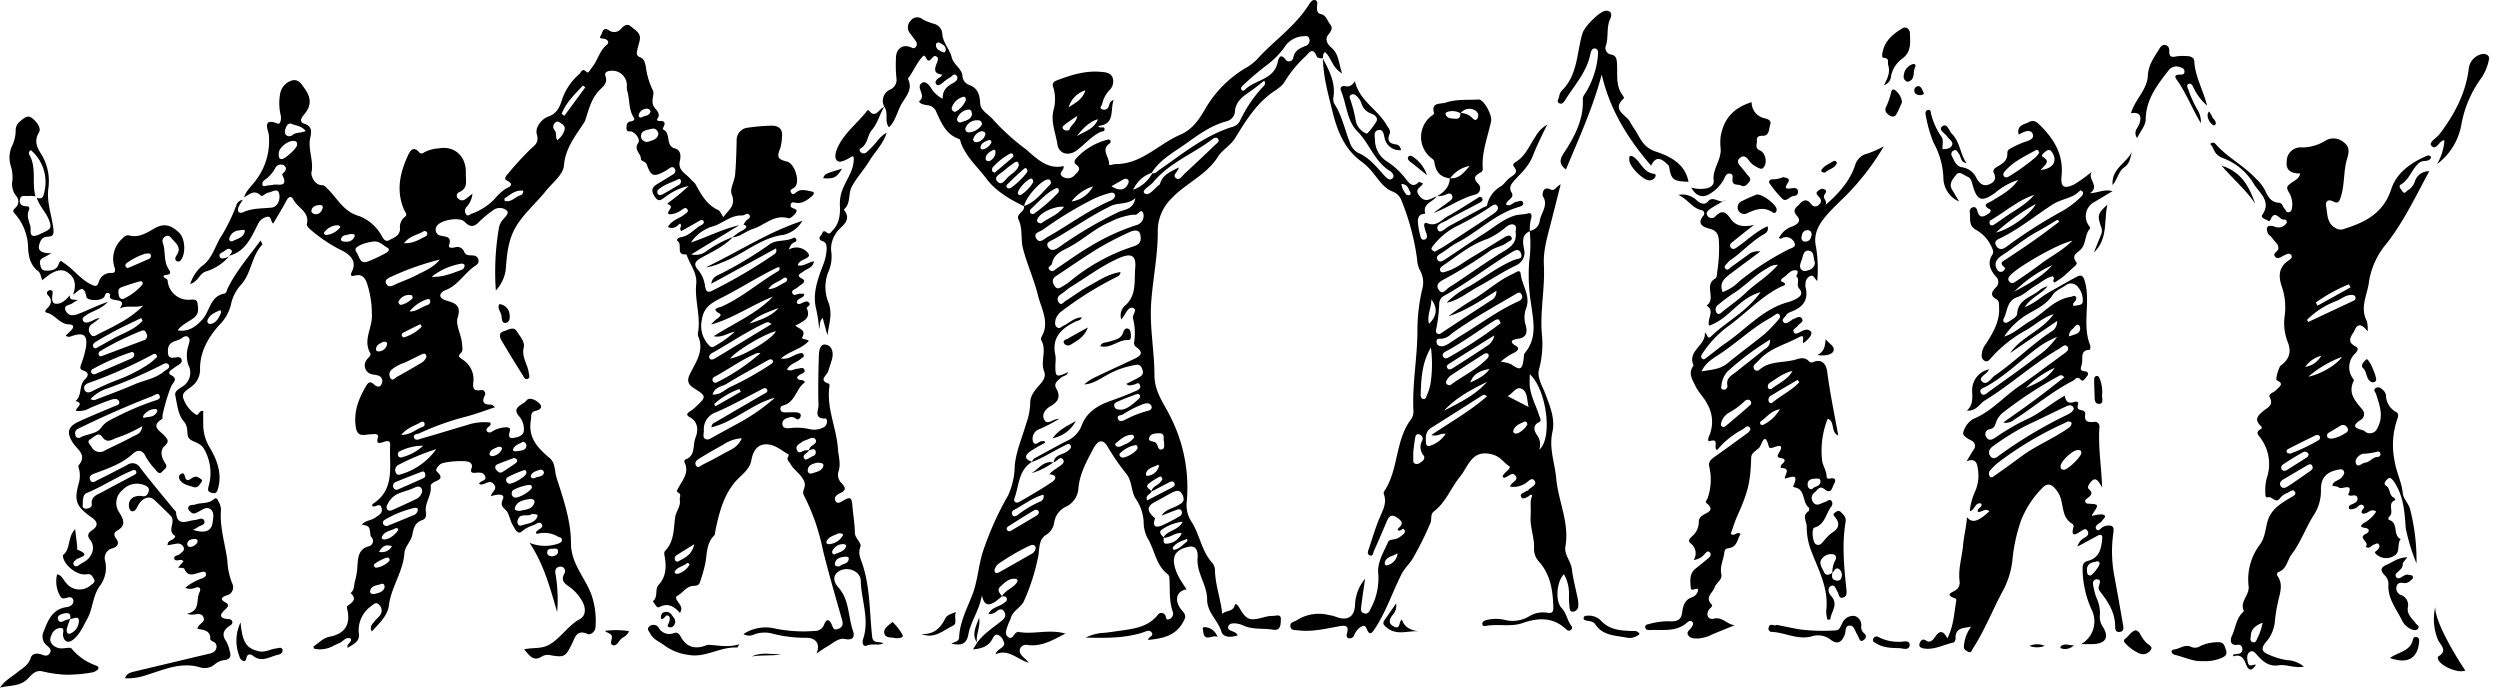 <?xml version="1.0" encoding="UTF-8"?> <svg xmlns="http://www.w3.org/2000/svg" width="499" height="139.665"><defs><clipPath id="a"><path fill="none" d="M0 0h499v139.665H0z" data-name="Rectangle 20549"></path></clipPath></defs><g clip-path="url(#a)" data-name="Group 3276"><path d="M146.287 47.32c-1.794 1.885-4.154 2.929-6.365 4.165-1.322.74-1.508 1.413-.5 2.48a6.17 6.17 0 0 1 1.3 3.14c.151.681.256 1.556 1.5.889a104 104 0 0 0 12.26-7.2.9.9 0 0 0 .393-1.206l-12.915 7.054c.255-1.576 1.518-1.741 2.426-2.263a77.5 77.5 0 0 0 9.2-5.587c1.364-1.057 3.349-.478 4.862-1.36.081-.047.372.113.452.246a.425.425 0 0 1-.236.632c-.581.221-.906.622-1.236 1.517a2.96 2.96 0 0 1 3.955.824c.564 1.088-1.9.956-2.138 2.317 1.13.255 2.018-.6 3.228-.807-.228 1.353-1.4 1.43-2.1 2.018-.436.369-1.746.72-.223 1.478.626.311.338.717-.073 1.036-.306.237-.634.448-.918.708-.389.356-1.323.435-.974 1.188.266.573.924.057 1.408.038.31-.012.621 0 .924 0 .01 1.061-1.573.774-1.45 1.856.3.325.605.19.9.058.469-.213 1.013-.578 1.442-.207.679.588-.493.916-.38 1.174.946 2.155-.832 2.644-2.271 3.492.78.679 2.209.836 1.373 2.33-.239.427.855.287 1.313.715-1.5 1.649-3.807 1.993-5.561 3.5 1.423.286 2.318-.584 3.366-.914.391-.123.96-.356 1.169.213.156.425-.354.575-.635.826-.838.747-2.135.926-2.695 2.093.791.457 1.413-.134 2.084-.167.491-.024 1.159-.4 1.389.2.244.633-.5.749-.916 1a4 4 0 0 0-.544.469c.174.979 1.25.23 1.559 1.067-1.788 1.166-1.867 4.015-4.415 4.617a.647.647 0 0 0-.46.759c.062.5.465.59.853.6.833.022 1.675-.075 2.5.018.392.044.917.333.614.941-.186.374-.489.621-.926.265a1.4 1.4 0 0 0-1.285-.219c-.718.179-1.445.489-1.375 1.346s.833.862 1.5.8a11.1 11.1 0 0 1 4.025.221 4.04 4.04 0 0 0 2.645-.356c.956-.421.832-1.79.427-1.783-2.436.044-1.359-1.74-1.39-2.65-.11-3.217-.027-6.442.06-9.662.027-1 .135-2.568 1.285-2.452 1.318.133 1.726 1.557 1.348 2.921-.221.8-.513 1.579-.745 2.376-.25.855-2.093 1.843.187 2.53.063.019.067.347.041.524-.617 4.33 1.429 8.293 1.711 12.5.1 1.519.644 3.021.069 4.575a2.33 2.33 0 0 0 .714 2.305c.929 1.01.689 1.44-.419 1.958-.534.249-1.265.783-.873 1.494.447.811 1.061.195 1.632-.086.905-.446 1.6-1 1.738.891.139 1.855.492 3.713.514 5.6.012 1.059 1.38 2.039 1.113 2.732-.539 1.4.03 2.392.412 3.549 1.547 4.689 1.378 9.617 1.928 14.443.173 1.521 1.482.823 2.209 1.336-1.067.484-2.169-.018-3.254.419-.893.36-.961-.7-.773-1.259 1.333-3.945-.357-7.776-.462-11.663-.06-2.238-3.36-3.122-4.853-1.485-.887.972-.22 2.141.389 2.823 2.218 2.485 1.91 5.76 2.9 8.615.385 1.109.167 2.043-1.687 1.659-1.191-.247-2.408.935-3.561 1.579-.652.364-1.25.824-2.039 1.353.838-1.857-.075-3.186-2.026-3.162a26.2 26.2 0 0 1-6.873-.867 6.05 6.05 0 0 0-3.437.161 2.28 2.28 0 0 1-2.232-.042 8.1 8.1 0 0 1 6.281-1.109 28 28 0 0 0 7.881.49 1.94 1.94 0 0 0 1.949-1.285c.461-1.181 1-1.094 1.487-.045.275.594.357 1.292 1.3.926.895-.346 1.051-.882.789-1.8-1.33-4.671-2.691-9.336-3.848-14.051a42 42 0 0 0-3.776-10.818c-.5-.88.519-1.575.088-2.7-.6-1.568-2.045-2.222-2.764-3.571-.292-.547-.911-.815-.4-1.533.059-.084.05-.333-.006-.365-1.216-.684-2.38-1.7-3.683-1.935-2.244-.405-3.33.927-3.731 3.168-.342 1.91-2.17 2.966-3.331 4.388-2.288 2.8-3.089 6.117-3.814 9.5-.079.371-.054.858-.282 1.089-1.583 1.6-1.382 3.713-1.773 5.668a34 34 0 0 1-1.058 3.676c-.186.58-.728.678-1.265.694-1.443.043-2.108 1.381-3.234 1.972-.577.3-.054.916.217 1.337.381.592.918 1.141.289 2.073-1.109-1.214-2.3-2.093-4.094-1.154-.571.3-.886-.735-1.33-1.145 1.163-.823.349-2.387 1.166-3.267 1.531-1.649 1.559-3.578 1.245-5.584-.072-.461-.252-.883.1-1.254 1.812-1.894 1.643-4.385 1.975-6.7.171-1.192 1.14-2.112.923-3.445-.081-.5.407-1.073-.326-1.462-.407-.216-.191-.492-.037-.792.848-1.655 2.351-3.156 1.285-5.287a.55.55 0 0 1 .149-.509c2.127-.711 1.47-2.829 2.032-4.265.569-1.454.692-3.213-1.166-4.222-.677-.368-.55-.741.068-1.111a7 7 0 0 0 1.2-.946c2.081-1.966 2.16-2.105-.262-3.613-1.687-1.05-1.461-1.934-.663-3.433 1.125-2.114 2.507-4.288 1.434-6.911a1.4 1.4 0 0 1-.1-.762c.627-3.282-.679-6.494-.339-9.763.23-2.21-1.233-3.861-1.893-5.776-.02-.058-.072-.155-.1-.152-2.153.205-.743-1.9-1.654-2.593-.484-.371.124-.769.6-.84 1.7-.253 2.688-1.709 4.107-2.433.317-.162.583-.466.407-.761-.266-.446-.65-.165-.989.029-1.161.662-2.327 1.312-3.456 1.947-.584-.542.312-1.055-.265-1.511-.628.574-1.276 1.212-2.39.711.668-1.381 2.183-1.635 3.221-2.467.36-.288.927-.555.687-1-.366-.679-.877-.126-1.285.115a4.15 4.15 0 0 1-2.452.811c-.672-.633 1.393-1.485-.246-2.037-.153-.052.352-.423.583-.6a38 38 0 0 0 3.614-3.027 11.7 11.7 0 0 0-4.647 2.187c-.815.529-1.307 1.184-2.126-.063-.765-1.164-.587-1.859.525-2.516a142 142 0 0 0 3.115-1.909.794.794 0 0 0 .359-1.15c-.317-.476-.769-.3-1.17 0a6.6 6.6 0 0 1-.812.52c-2.176 1.169-2.76 1.057-3.581-1.292-.274-.783-1.19-.607-1.2-1.264-.016-1.045-1.493-1.717-.521-3.116.436-.626-.374-1.83-1.26-2.224-.4-.176-1.044.171-1.082-.618-.031-.667.017-1.334.895-1.452.455-.061.843-.322.566-.738-1.058-1.592-.8-3.478-1.273-5.2a3 3 0 0 1-.136-.918 2.91 2.91 0 0 0-3.211-3.23c-.633.043-1.318.3-1.049 1.024.473 1.272-.3 1.981-1.017 2.666-1.823 1.734-2.3 4.084-3.056 6.314a.8.8 0 0 1-.088.172c-1.73 2.728-3.821 5.124-4.121 8.735-.15 1.814-2.324 3.463-3.661 5.129-1.721 2.145-3.809 3.956-5.418 6.287-2.15 3.113-2.271 6.233-2.568 9.6a7.67 7.67 0 0 1-1.948 3.92 52.2 52.2 0 0 1 .638-12.623 3.5 3.5 0 0 1 .772-1.514c.474-.591 1.391-1.334.713-1.87a2.19 2.19 0 0 0-2.656-.02 24 24 0 0 0-2.684 2.2c-1.053 1.168-1.9 1.3-3.024.112-1-1.065-5.093-.327-5.623 1.013a1.192 1.192 0 0 0 .9 1.767c.833.232 2.243.064 1.639 1.84-.235.693.626.607 1.118.5a1.457 1.457 0 0 1 1.893.874c.359.872 1.154.649 1.827.741a1.094 1.094 0 0 1 1.039.976c.071.511-.252.792-.66 1.066-2.176 1.466-3.468 4-6.128 4.953-.527.188-1.737 1.272.227 1.949 1.3.449 3.3.651 2.388 3.44-.491 1.5.864 3.611.9 5.544.009.508.206 1.029-.211 1.465-.848.886-.259.923.488 1.51a4.62 4.62 0 0 1 1.985 3.972c-.085 1.076-.413 2.339 1.519 1.976a.739.739 0 0 1 .748 1.066c-.8 1.584 0 1.861 1.329 1.855.147 0 .3.2.719.509-2.05.673-3.86 1.374-5.727 1.857a54.6 54.6 0 0 0-9.415 3.357c-.394.183-1.283.133-1.044.843.255.759 1.035.32 1.521.183 3.022-.858 6.022-1.793 9.037-2.674a10.6 10.6 0 0 1 4.649-.513c.234.53-.13.664-.347.872-.285.273-.615.565-.233.96a.73.73 0 0 0 .9 0 5.8 5.8 0 0 1 2.534-.862c.49-.023 1.255-.07 1.078.677-.215.905-.424 1.641.873 1.4 1.013-.187 2.078-.5 1.912-1.938a3.9 3.9 0 0 0-.893-2.29c-1.732-1.922.784-2.333 1.393-3.193.554-.783 1.984-.144 2.683.659.661.759-.106 1.223-.72 1.351-1.237.257-.918.993-1.072 1.931-.576 3.521 1.41 5.542 3.742 7.514 1.2 1.013.969 2.593 1.39 3.916 1.357 4.273 2.88 8.592 2.878 13.067 0 4.087 2.745 6.79 4.043 10.191a16 16 0 0 1 .855 6.606c-.041.943-1.059 1.592-1.575 1.357-2.239-1.019-2.563.837-3.151 2.009-1.258 2.5-1.465 2.68-4.123 2.248a2.6 2.6 0 0 0-1.705.129c-1.833 1.287-2.61-.12-3.7-1.324 1.729-.416 3.422-.032 4.978-.913 2.373-1.344 3.729-3.809 6.152-5.134 1.176-.643 1.282-2.137.461-3.574a8.7 8.7 0 0 0-2.681-2.96c-1.047-.7-1.507-1.282-.916-2.477a.96.96 0 0 0-.265-1.368 1.2 1.2 0 0 0-.911 0c-.574.227-.651.759-.558 1.3a30.2 30.2 0 0 1 .338 7.685c-1.387-4.786-2.668-9.588-5.515-13.834a8.05 8.05 0 0 0 5.7.178c.395-.128.736-.273.762-.738.03-.533-.416-.463-.741-.641a5.33 5.33 0 0 0-4.265-.56c-.348-.441-.011-.52.145-.675.38-.377 1.265-.607.823-1.286-.408-.627-1.068-.034-1.554.184a6.6 6.6 0 0 0-2.292 1.183c-.956.931-1.482-.455-1.881-1.1-.5-.806-.65-1.817-1.108-2.654-.443-.809-1.621-.977-.909-2.6.517-1.181-1.224-1-2.369-.571.11-.946 1.337-1.346.638-2.317-.981-1.361-2.008.411-3.01-.15.187-.706 1.516-.535 1.238-1.432-.285-.917-1.166-.869-1.96-.788s-1.08-.163-.764-.98a.893.893 0 0 0-.455-1.146c-.719-.433-5.177-.139-5.826.427-.443.386-1.067 1.081-.664 1.447 1.679 1.527.046 1.7-.781 2.252-.2.136-.484.417-.458.591.279 1.872-1.251 3.417-.952 5.248.127.778-.053 1.369-.7 1.589-1.459.5-1.74 1.546-2 2.928-.237 1.273-1.508 2.4-1.587 3.645-.239 3.737-2.634 6.762-3.087 10.42-.268 2.161-1.957 3.61-3.429 5.252-.521-1.062.176-1.511.568-2.037.342-.46.821-.822 1.15-1.289a1.584 1.584 0 0 0-.351-2.1c-.508-.522-1.037 0-1.5.375a5.88 5.88 0 0 0-2.432 5.582c.176 1.5-1.139 2.014-2.243 2.74-.264-.9.913-1.046.623-1.844-1.045-.482-1.525.65-2.316.89a14 14 0 0 0-1.387.666 5.54 5.54 0 0 1-3.562.466c-.094-.023-.209-.43-.173-.454 1.032-.707 1.938-1.715 3.195-1.95 3.076-.576 4.289-2.453 3.5-5.636-.038-.153-.038-.416.053-.485.918-.7 2.036-1.33.658-2.606.793-.617.629-1.542.866-2.361a14 14 0 0 0 .485-2.958c.114-1.561.107-3.368 2.207-3.991a1.088 1.088 0 0 0 .586-1.842.85.85 0 0 1-.177-.336c-.214-1.851-.211-1.852-1.73-2.17.722-.858 1.874-.784 2.681-1.386.678-.506 1.525-.842 1.269-1.9-.313-1.3-1.331.044-1.883-.435.033-.15.019-.335.093-.383 4.561-2.914 3.271-7.579 3.491-11.771.054-1.024-.672-.83-1.354-.6-.741.25-1.5.45-1.1-.869.2-.65-.3-.748-.8-.716s-1.031.06-1.542.132c-1.418.2-1.908-.259-2.1-1.822-.358-2.975.647-5.435 2.066-7.868.434-.745.813-1.087 1.607-.353.466.432 1.2.766 1.549-.173a1.16 1.16 0 0 0-.87-1.642c-.3-.094-.631-.109-.941-.186a1.813 1.813 0 0 1-1.165-2.966c.3-.409.937-.84.671-1.3-1.519-2.645.515-5.111.329-7.728a19.7 19.7 0 0 0-1.039-6.376c-.394-.942-.968-1.671-2.194-1.386-.831.193-1.233.213-.691-.914.826-1.717-.142-3.028-1.787-3.925a29.4 29.4 0 0 1-6.824-4.562c-.216-.212-.5-.585-.447-.806.616-2.459-1.816-3.251-2.667-4.9-.483-.934-1.011-.57-1.447.255-.8 1.519-1.714 2.982-2.6 4.5-.593-.428-.265-1.675-1.415-1.3a2.56 2.56 0 0 0-1.631 1.423c-1.323 2.587-2.456 5.441-5.721 6.294.22-.4.886-.807.263-1.252-.572-.407-1.044.254-1.522.5-.358.183-.9.451-.638.98.238.478.783.288 1.2.2a3 3 0 0 0 .674-.331 9.87 9.87 0 0 1-4.716 3.07c-1.165.369-1.436 1.942-3.051 2.495a7.63 7.63 0 0 1 2.263-3.537c2.206-1.548 2.666-4.1 4-6.125a34.6 34.6 0 0 0 2.95-6.115 1.52 1.52 0 0 1 1.276-1.026 8 8 0 0 0-.866 1.47c-.285.83.1 1.361.956.979 1.813-.812 3.712-.718 5.611-.908 1.278-.128 1.8-1.6 1.579-2.691-.283-1.371-1.408-.4-2.178-.309-.57.068-1.154.939-1.53.573-1.34-1.3-2.259-.139-3.313.356.459-1.461 1.692-2.389 2.511-3.605a12.95 12.95 0 0 0 2.418-8.9c-.079-.752-1.443-3.487 1.768-2.2.574.23.775-.992.612-1.667a10.3 10.3 0 0 1-.154-4.032 3.43 3.43 0 0 1 2.276-2.868c1.386-.463 2.05.7 2.715 1.656 1.342 1.929 1.267 3.476-.286 5.248-.557.635-.782 1.4.127 1.676 1.619.5 1.475 1.654 1.222 2.781-.529 2.355.76 4.629.223 7.036-.092.413.49 2.413 2.09 2.468.6.021.867.458 1.233.817 1.937 1.895 3.087 4.468 6.195 5.339a8.7 8.7 0 0 1 4.46 3.852c.284.463.687 1.48 1.613.943.9-.522 2.069-.829 2.106-2.252a2.57 2.57 0 0 1 .96-2.385c.609-.406.065-.92-.129-1.358-1.665-3.757-.869-7.367.74-10.88.406-.887 1.063-2.017 2.268-.622.315.365.714.185 1.04-.038a6.9 6.9 0 0 1 2.765-.757c3.223-.618 5.613 1.583 5.484 4.946-.054 1.4.544 3-1.346 3.8a.747.747 0 0 0-.142 1.3 1.03 1.03 0 0 0 1.4.083c.507-.379 1-.773 1.412-1.09a4.55 4.55 0 0 1-1.079 2.548 1.185 1.185 0 0 0-.184 1.586c.374.49.795-.06 1.193-.173a11.5 11.5 0 0 0 4.674-3.121 10 10 0 0 1 1.978-1.8c.626-.345 2.057-.794.237-1.7-.612-.3-.058-.97.25-1.293a62 62 0 0 1 4.685-5.1c.852-.719 1.554-1.279 1.086-2.854-.395-1.329 1.043-3.056 2.247-3.469 1.993-.685 2.4-2.2 2.9-3.712a11.8 11.8 0 0 1 3.374-4.815c.322-.3.512-1.3 1.408-.4.387.391.739-.484 1.05-.851 1.193-1.409 1.5-3.384 3.035-4.606.5-.4.173-.939-.441-1.145-.393-.131-1.341.121-.755-.737.294-.43.327-1.775 1.586-.97a1.78 1.78 0 0 0 2.444-.33c.564-.621 1.2-1.1 1.978-.415.832.736 2.037 1.3 1.721 2.756-.136.629-.343 1.242-.477 1.871s-.3 1.2.619 1.53c.753.273.943 1.166 1.082 1.9a15 15 0 0 0 1.4 4.685c.4.721-.467 2.048.184 3.193.41.722 1.525 1.385.688 2.541-.192.265.221.381.472.369 1.142-.057 1.169.486.728 1.307a.76.76 0 0 0-.075.36c1.73.683.387 3.285 2.417 3.819 1.276.336 1.156 1.712.984 2.417-.5 2.045 1.283 2.609 2.142 3.714.247.318.737.594.984 1.034 1.126 2.014 2.192 4.057 4.469 5.1.438.2.665.864 1.083 1.444.97-1.41 2.574-2.264 1.659-4.554-.422-1.057.562-2.613.683-3.963.2-2.245.248-4.5.308-6.76a2.47 2.47 0 0 1 2.327-2.591 36 36 0 0 1 4.421-.387c1.577-.049 2.545.558 2.282 2.4a8.4 8.4 0 0 1-.326 2.081c-.733 1.78-.508 2.238 1.34 2.678 1.507.359 2.655 3.885 1.612 5.042-.349.387-1.28.532-.73 1.244.415.538.828-.128 1.262-.361.9-.482 1.905-.106 2.815.056.723.13.3.691-.05.979-.941.783-1.916 1.514-3.264 1.249-.311-.061-.659-.189-.834.2-.136.306-.156.644.215.824.435.211 1.2.3.743.986-.333.5-1.118 1.2-1.489 1.093-2.877-.851-4.737 1.42-7.086 2.131-1.411.427-2.517 1.588-4.064 1.675a9.5 9.5 0 0 1 2.144-1.46c.437-.272 1.073-.712.025-1.1.148-.208.312-.407.441-.626.258-.441 1.233-.613.711-1.313-.36-.482-.952.163-1.4.14-2.18-.109-3.733 1.46-5.626 2.107a8 8 0 0 0-4.598 3.291c3.266-1.093 6.312-2.7 9.66-3.453l-9.594 5.822a3.55 3.55 0 0 0 3.091-.7 23.1 23.1 0 0 1 5.22-2.762m15.209 42.52c-.25.644-1.536.927-.94 1.739.354.482 1.092-.325 1.667-.517a.794.794 0 0 0 .555-1.053c-.3-.662-.872-.172-1.332-.121a2.5 2.5 0 0 1 .316-.657c.429-.474 1.492-.764 1-1.527-.423-.654-1.271-.065-1.91.158a2.5 2.5 0 0 0-.686.3c-.579.439-1.526.779-1.072 1.728.419.875 1.092.023 1.652.01.251-.006.5-.041.752-.064m-5.936-36.5a1.8 1.8 0 0 0-.475.091c-3.813 1.845-7.377 4.155-11.136 6.055-2.082 1.052-3.558 1.925-3.89 4.509a5.52 5.52 0 0 0 1.418 4.892c.4.438.7.533 1.118.239a21.7 21.7 0 0 0 4.083-2.912c-1.514.273-2.524 1.251-4.226.907 4.2-2.7 8.569-4.487 11.823-7.9-4.212 1.661-7.936 4.336-12.324 5.564a5.2 5.2 0 0 1 1.382-1.291c.3-.228.752-.657.3-.9-1.866-1-.023-1.2.352-1.364 4.08-1.808 7.418-4.786 11.218-7.028a.643.643 0 0 0 .349-.851m-.862 26.042c-4.528 1.158-7.961 4.732-12.67 5.915a.974.974 0 0 1 .713-.994q4.807-2.812 9.624-5.606c.374-.218 1.021-.425.747-.924-.324-.59-.848-.169-1.315.071-2.955 1.522-5.867 3.153-8.916 4.459a3.565 3.565 0 0 0-2.383 3.7c0 .555-.291 1.276.271 1.612.524.314 1.09-.109 1.6-.395 1.9-1.058 3.824-2.076 5.722-3.139a39 39 0 0 0 6.6-4.7M74.71 48.2a8.8 8.8 0 0 0-2.706.671c-.594.371-1.468.617-.823 1.51.556.77.608 2.365 2.159 1.843a29 29 0 0 0 3.615-1.68c.463-.232 1.035-.75.343-1.112-.822-.43-1.471-1.285-2.588-1.232m13.073 3.611a53.5 53.5 0 0 0-10.034 3.584c-.491.234-.966.583-.685 1.168.272.567.736.742 1.437.4 1.492-.73 3.1-1.239 4.566-2.007 1.663-.868 3.466-1.554 4.716-3.145m-3.506 46.187c-.118-.985-.849-1-1.42-.715-1.1.545-2.3.785-3.4 1.264a4.2 4.2 0 0 0-2.032 1.955c-.216.417-.446.817-.093 1.223.3.35.733.187 1.069.036a161 161 0 0 0 4.843-2.243 2.16 2.16 0 0 0 1.038-1.519m2.807-8.356a47 47 0 0 0-7.715 3.231 1.164 1.164 0 0 0-.312 1.564c.2.432.658.343 1.015.215a13.3 13.3 0 0 0 7.011-5.01m66.922-24.968c-.69-.522-.981-.34-1.264-.211-3.732 1.71-7.1 4.059-10.681 6.04-.4.221-.626.623-.469.941.267.541.786.281 1.162.06 1.379-.81 2.74-1.652 4.107-2.484zm-5.963 22.793a7.6 7.6 0 0 0-3.722 1.306c-1.622.9-3.24 1.811-4.811 2.8-.373.234-.934.648-.634 1.256.385.779.86.182 1.266-.027 1.366-.7 2.748-1.376 4.07-2.153 1.362-.8 3.06-1.231 3.83-3.177m-5.817-8.724c1.559.081 2.413-.943 3.461-1.469a63 63 0 0 0 8.037-4.494c.3-.211.775-.437.473-.866-.254-.362-.668-.16-1.03.045-2.723 1.549-5.5 3.011-8.163 4.659-.914.566-2.311.549-2.78 2.125m-57.109-7.583c-.142-.822-.634-.589-1.119-.354-1.092.53-2.173 1.084-3.275 1.589a7.9 7.9 0 0 0-2.511 1.345 1.317 1.317 0 0 0-.271 1.739c.446.673.894-.051 1.272-.258 1.677-.92 3.329-1.884 4.979-2.853a2.1 2.1 0 0 0 .926-1.208m66.691-.691a2 2 0 0 0-.724.011c-3.032 1.261-5.674 3.226-8.553 4.766a.61.61 0 0 0-.24.844c.248.454.685.29 1.016.108a41.2 41.2 0 0 0 8.5-5.729m-97.34-33.566c.814-.313 3.283.761 1.847-2.047-.026-.05.115-.21.2-.289.558-.5.824-1.129.126-1.585a1.26 1.26 0 0 0-1.683.517 6.6 6.6 0 0 1-2.247 2.494 1 1 0 0 0-.351.819c.123.55.577.291.935.231.314-.053.633-.077 1.169-.14m91.276 34.649c2.516-.355 8.542-3.958 9.115-5.45-2.3.547-7.956 3.928-9.115 5.45m-62.346 30.017a.64.64 0 0 0-.589-.214 20.4 20.4 0 0 0-6.118 2.461.615.615 0 0 0-.151.859.785.785 0 0 0 1.035.188q2.468-.988 4.917-2.023a1.24 1.24 0 0 0 .905-1.271m-4.1-3.822c1.686-.74 3.51-1.508 5.3-2.354.329-.156.376-.663.186-1.047-.136-.276-.4-.274-.655-.174-1.727.671-3.463 1.322-5.173 2.037a.84.84 0 0 0-.47.971.7.7 0 0 0 .815.566M55.64 30.592v.384c.013.407.079.765.61.777.6.014 2.9-2.057 3.032-2.744.063-.332.05-.642-.309-.8-1.073-.483-3.319 1.136-3.335 2.387m30.51 24.651c2.146.135 4.012-.67 5.9-1.357a.9.9 0 0 0 .666-1.023c-.024-.124-.445-.288-.637-.241a13.15 13.15 0 0 0-5.932 2.621m17.72 46.713c.964-.307 2.392-.18 2.795-1.623.186-.669-.551-.809-1.046-.722-1.166.206-2.43.43-2.843 1.752-.164.526.468.629 1.094.592m27.555-75.29c-.2-.74-.693-1.153-1.414-.943-.855.249-2.1.259-2.062 1.518a1.178 1.178 0 0 0 1.565 1.01c.781-.271 1.771-.463 1.911-1.584m-28.837 64.743c-1.166.442-2.246.81-3.288 1.264a.654.654 0 0 0-.239 1.1c.327.4.712.777 1.291.4q1.27-.826 2.524-1.676c.282-.191.467-.5.275-.805-.107-.172-.417-.216-.564-.284m3.609 5.792c-.049-.08-.106-.276-.236-.365-.41-.282-3.517.706-3.705 1.183-.207.526-.186 1.015.44 1.269.686.279 3.428-1.284 3.5-2.087M61.026 26.143c-.857-1.038-1.966-1.053-2.862-1.429-.549-.231-.946.308-1.124.816-.169.48-.336 1.04.1 1.451a.944.944 0 0 0 1.25-.042c.71-.573 1.621-.331 2.637-.8m45.123 76.437c-.7.721-2.419-.393-2.842 1.351-.131.539.157 1.161.826.938 1.113-.371 2.512-.405 3.087-1.643.308-.662-.436-.567-1.071-.645m29.78-66.374c-.034-.277-.2-.594-.454-.469-1.411.694-2.986 1.09-4.169 2.2a.77.77 0 0 0-.038.709c.235.459.7.307 1.006.139 1.066-.578 2.1-1.223 3.148-1.827a.86.86 0 0 0 .507-.75m-30.858 58.21c0-.369-.15-.692-.555-.539a23 23 0 0 0-3.153 1.353c-.488.274-.476.918.089 1.268.593.368 3.548-1.359 3.619-2.081m11.75-76.978-.477-.361c-1.615 1.724-3.341 3.364-4.24 5.63l.538.406 4.178-5.674M155.4 61.475c-2.072.817-4.232 1.455-5.809 3.134 2.1-.761 4.269-1.368 5.809-3.134M111.21 27.99a3.85 3.85 0 0 0 1.422-1.9c.292-.731-.151-1.2-.763-1.551-.333-.193-.623-.459-1.007-.083a1.032 1.032 0 0 0-.16 1.534c.467.554.11 1.258.509 2M84.449 88.967a10.24 10.24 0 0 0-4.491 1.032.685.685 0 0 0-.511.885.544.544 0 0 0 .739.393 9.5 9.5 0 0 0 4.262-2.31m78.69 3.364c-.829.241-1.8.37-1.912 1.5-.054.564.439.811.917.639.859-.31 2-.442 2.2-1.508.117-.619-.694-.55-1.2-.629m-24.576 16.3c-1.43.886-2.491 1.519-3.524 2.2a.764.764 0 0 0-.272 1.024.476.476 0 0 0 .675.166c1.221-.7 2.648-1.208 3.121-3.385M80.629 48.541c1.839.1 3-.73 4.238-1.316a.64.64 0 0 0 .4-.784.54.54 0 0 0-.813-.219c-1.177.691-2.663.86-3.824 2.319m67.248 29.644-.321-.534a15.4 15.4 0 0 0-5.023 3l.269.446 5.075-2.908M81.739 62.175c1.4.02 2.385-.885 3.571-1.291a.77.77 0 0 0 .551-.912c-.178-.487-.627-.228-.978-.109a7.46 7.46 0 0 0-3.143 2.311m85.565 44.286c-.662.413-1.842.538-2.325 1.6-.2.447.328.633.729.536a3.48 3.48 0 0 0 2.53-1.731c.155-.32-.318-.443-.935-.409M80.09 86.805c1.9.015 2.921-1.136 4.225-1.577a.576.576 0 0 0 .413-.75c-.143-.427-.531-.325-.785-.176-1.225.716-2.694 1.066-3.853 2.5M47.749 45.999a2.08 2.08 0 0 0-2 1.7.473.473 0 0 0 .684.44c.9-.513 2.147-.669 2.424-1.91.1-.446-.367-.393-1.113-.232m29.023 71.259c.029-.688-.329-.831-.732-.679-.794.3-1.874.261-2.143 1.308-.142.554.359.77.867.66.865-.187 1.739-.4 2.008-1.29m.236-9.592a4.2 4.2 0 0 0 2.473-1.881c.13-.257-.333-.45-.518-.342-.94.55-2.27.54-2.737 1.76-.138.36.225.524.782.462m7.172-42.477-.265-.489c-1.1.545-2.214 1.077-3.3 1.646-.266.139-.566.387-.348.761s.547.194.83.076a8 8 0 0 0 3.089-1.99m20.268-27.109c-1.564-.235-2.587.778-3.708 1.509-.081.053-.049.486 0 .5 1.276.372 2.036-.759 3.078-1.093.284-.092.595-.245.63-.917m63.2 74.943c.381-.553 1.662-.338 1.762-1.481.043-.495-.551-.438-.912-.4-.863.095-1.687.344-1.854 1.343-.078.47.315.65 1 .536m.475-4.412a2.38 2.38 0 0 0-2 1.407c-.12.338.174.76.49.613.832-.389 1.9-.524 2.27-1.541.111-.309-.267-.535-.759-.479M67.158 44.958a3.59 3.59 0 0 0-2.448 1.407c-.184.325.218.587.563.522a4.02 4.02 0 0 0 2.567-1.437c.236-.312-.209-.491-.683-.492M82.34 59.55c.1-.587-.223-.684-.547-.67a2.3 2.3 0 0 0-2.2 1.22.522.522 0 0 0 .6.727 5.1 5.1 0 0 0 2.148-1.278m-4.554 52.181c-.059-.1-.111-.316-.245-.405-.344-.229-2.939 1.078-2.923 1.469a.65.65 0 0 0 .264.454c.511.322 2.839-.854 2.9-1.517m25.477-21.672c.7-.178 1.638-.039 1.808-1.032.079-.465-.459-.983-.8-.786-.668.387-1.588.639-1.847 1.427-.153.463.465.423.837.391m5.315 4.281a.625.625 0 0 0-.871-.547c-.7.216-1.516.437-1.747 1.2-.115.381.484.614.83.4.591-.369 1.585-.117 1.788-1.053M76.524 68.217c-.619.31-1.4.56-1.48 1.467-.034.394.367.5.7.443a1.74 1.74 0 0 0 1.521-1.464c.071-.38-.316-.484-.738-.445m-6.6-21.515c-.643.247-1.63.106-1.853.976-.13.507.565.569 1.013.56a1.6 1.6 0 0 0 1.678-1.044c.169-.584-.451-.423-.837-.493m-6.971-3.945c.9 0 1.265-.59 1.462-1.285.107-.379-.236-.553-.588-.54-.728.027-1.437.219-1.651.99-.148.533.339.748.777.835m90.42 14.934c1.407.012 2.312-.921 3.4-1.361a.71.71 0 0 0 .356-.589.472.472 0 0 0-.778-.2c-.922.738-2.218.954-2.981 2.146m-17.981 56.829a4.14 4.14 0 0 0 2.2-1.722c.126-.252-.3-.526-.459-.387-.756.639-1.9.73-2.421 1.642-.2.346.168.531.679.468M99.484 89.165c-.6.315-1.5.433-1.764 1.334-.1.328.267.6.6.541a2.38 2.38 0 0 0 1.862-1.382c.147-.344-.233-.51-.7-.492m30.367-66.971a.81.81 0 0 0-1.072-.445 1.56 1.56 0 0 0-1.287 1.213.413.413 0 0 0 .6.454c.581-.381 1.564-.2 1.756-1.223m-19.626 88.868c.6-.135 1.19-.322 1.17-1.038-.018-.661-.611-.517-1.013-.5-.485.018-1.1-.019-1.152.684-.045.673.5.779.994.855m-31.992-2.039c-1.283-.448-1.939.046-2.566 1.122a2.29 2.29 0 0 0 2.566-1.122" data-name="Path 368878"></path><path d="M199.999 119a12.6 12.6 0 0 1-1.5 1.2c-1.022.594-2.032.886-2.507-1.366-.576 3.128-2.246 5.242-2.7 7.767-.392 2.165-1.652 2.239-3.415 1.86.644-.346 1.522-.346 1.562-1.249.135-3.033 1.547-5.677 2.613-8.411 1.057-2.712 1.216-5.61 2.031-8.383a62 62 0 0 1 5.133-11.532 14.7 14.7 0 0 0 1.323-5.914c.286-2.988 1.512-5.681 2.311-8.5a12.7 12.7 0 0 0 .782-3.944c-.055-1.592 1.014-2.736 1.973-3.832.691-.79 1.189-1.551.791-2.589-.773-2.014.611-4.212-.585-6.234-.207-.35.417-1.157.589-1.772.713-2.551-.635-4.752-1.206-7.094-.788-3.233-2.211-6.26-3.024-9.468-.47-1.856.009-3.879-.882-5.733-.555-1.155 1.353-1.516 1.1-2.677 2.222-.74 3.523-2.612 5.09-4.154a.713.713 0 0 0 .108-1.028.64.64 0 0 0-.5-.119c-1.406.193-4.563 3.832-4.654 5.346-2.865-1.362-5.728-3.073-7.532-5.5-1.713-2.3-4.021-4.271-5.064-7.074-.111-.3-.18-.783-.38-.851-2.768-.94-3.63-3.4-4.71-5.717a2.06 2.06 0 0 0-1.575-1.015c-.316-.06-.636-.108-.945-.194-.377-.1-.955-.481-.673-.7 1.41-1.112-.887-2.664.454-3.566.647-.436 1.294.259 1.729.834a5.67 5.67 0 0 0 2.431 2.318c-.074-1.685.851-2.5 2.117-3.153.407-.21 1.119-.79.689-1.4-.531-.749-.966.168-1.416.356a6.3 6.3 0 0 0-1.242.886c-.451.339-1.034.941-1.462.376-.366-.484.172-1.037.742-1.326.15-.076.249-.252.523-.543-1.928-.2-1.541-1.256-1.1-2.395.15-.382.391-.935-.1-1.23-.468-.28-.68.108-1.022.474-.961 1.028-.914-.625-1.553-.647-1.206 1.17-1.859 2.781-2.823 4.18-.106.155-.322.381-.277.471.984 2-.343 3.39-1.249 4.908s-1.181 3.39-2.534 4.734c-1.038-1.168 0-2.871-.961-4.068l.038.034a2.465 2.465 0 0 1 1.24-3.532 2.11 2.11 0 0 0 1.146-2.266 26 26 0 0 1-.084-4.016c-.009-1.7 1.2-2.726 2.768-2.194.432.146.8.5 1.186.018.395-.494.175-.962-.159-1.4-.311-.41-.613-.827-.918-1.242a1.867 1.867 0 0 1 .051-2.6 1.624 1.624 0 0 1 2.376-.288 11.5 11.5 0 0 0 2.312.918 2.175 2.175 0 0 1 1.631 2.1c.154 1.679 1.494 3.013 1.872 4.561.384 1.571 2.068 2.2 2.155 3.848a2.05 2.05 0 0 0 1.4 1.71c1.7.654 2.036 1.937 2.125 3.613.081 1.553 1.729 2.215 2.619 3.316a44.4 44.4 0 0 0 6.48 5.862c2.006 1.668 4.24 4.156 7.547 3.371.229.844-1.255 1.423-.168 2.128a1.83 1.83 0 0 0 2.455-.387c.508-.548 1.421-1.18.241-2.022-.593-.423-.283-.934.065-1.328a12.83 12.83 0 0 1 6.306-3.687.51.51 0 0 1 .455.193.5.5 0 0 1-.229.644c-1.717 1.267.063 2.657-.061 4-.046.5.841.064 1.31.066 5.194.016 8.551-3.982 12.88-5.841 2.432-1.044 3.782-3 5.069-5.254a22.8 22.8 0 0 1 7.88-8 10.4 10.4 0 0 0 2.309-1.7C254.153 8.2 258.46 5.346 261.206 1c.294-.465.718-1.139 1.29-.977.7.2.338.985.365 1.521.031.614.075 1.126.841 1.293 1.015.221 1.194 1.268 1.744 1.946.756.934.144 1.5-.433 2.3s-.013 1.8.695 2.39c1.542 1.283 1.469 3.093 2.176 5.185-2.035-1.181-2.127-3.179-3.4-4.249-.526.3-.325.818-.457 1.224l.031-.034c-.47.071-1.078.049-1.237-.344-.789-1.946-1.486-.761-2.247-.009a24 24 0 0 0-4.141 5.035c-.651 1.132-1.9 1.715-2.912 2.5-3.072 2.371-5.03 5.6-7.016 8.825-.879 1.429-2.538 2.309-3.359 3.616-2.343 3.732-6.447 5.338-9.3 8.377a9.07 9.07 0 0 0-2.757 6.391c.059 4.917-1.008 9.725-1.323 14.6-.307 4.761.648 9.495.659 14.2.008 3.433 1.81 5.6 3.113 8.245a31.13 31.13 0 0 1 3.318 17.3 6.08 6.08 0 0 0 1.01 3.879c1.64 2.59 1.979 5.807 4.1 8.139a2.33 2.33 0 0 1 .545 1.425c.03 2.924 1.13 5.659 1.453 8.769.76-.8 2.046-.334 2.48-1.706.18-.568.624-.048.879.393 1.457 2.517 2.079 2.743 4.842 2a6.6 6.6 0 0 1 1.894-.3c.594.018 1.654-.49 1.6.7-.04.928.036 2.318-1.584 2.051-1.987-.328-4.054.044-5.989-.87-.889-.42-2.505-.64-2.849.049-.627 1.256 1.406.869 1.807 1.962-1.293.406-2.851.505-3.253-.767-.716-2.266-2.86-3.835-2.848-6.408.013-2.9-2.164-5.307-1.9-8.339.07-.807-.03-2.5-1.7-2.184-2.464.465-3.247 1.665-2.985 3.381.3 1.99 1.42 3.507 2.484 5.13-2.078.284-2.58 2.376-.862 4.266.9.99.635 1.44.1 2.378-1.552 2.723-4.155 3.156-6.889 3.452-.082-.641 1.256-.749.657-1.522-.449-.578-1.133-.172-1.618-.011-3.685 1.222-7.479 1.145-11.524 1.071a9.1 9.1 0 0 1 3.137-.928c1.091-.056 2.179-.226 3.261-.387 2.915-.433 5.915-.642 7.985-3.217a.862.862 0 0 1 1.472.023c.245.3.063 1.1.751.846a1.2 1.2 0 0 0 .816-1.4c-.84-2.243-.554-4.575-.722-6.871a1.03 1.03 0 0 0-.285-.693c-2.438-1.817-2.627-4.9-4.094-7.27a7 7 0 0 1-.753-3.167 8.8 8.8 0 0 0-1.494-4.522c-1.065-1.518-.718-3.5-1.933-5.079a44 44 0 0 1-3.7-5.34c-.945-1.7-1.955-1.523-2.922.291-1.32 2.475-2.681 4.921-2.97 7.835a4.36 4.36 0 0 1-2.423 3.715 4.12 4.12 0 0 0-2.417 3.219 3.44 3.44 0 0 1-1.619 2.432c-1.482.907-1.3 2.722-1.544 4.178a41.4 41.4 0 0 1-2.828 8.95c-.567 1.364-2.245 1.939-2.666 3.471-.134.487-.417.931-.58 1.413-.265.785-.738 1.724.009 2.343.846.7 1.1-.514 1.644-.822.112-.063.236-.2.329-.183 3.049.614 6.2-.6 9.493.353-2.6 1.346-4.856 2.7-7.662 2.26a1.28 1.28 0 0 0-1.412.829c-.3 1.154.876 1.563 1.761 2.748-2.448-.779-4.042-2.833-6.638-1.71.41-1.338 2.313-1.232 1.559-2.707a1.99 1.99 0 0 0-.986-1.124c-.735-.292-.987.4-1.163.734-.84 1.593-2.257 1.971-3.9 2.128l.818-1.341-.023.039c1.309-1.854 3.233-3.026 4.945-4.427.647-.53.925-1.065.492-1.8-.4-.679-.932-.491-1.47-.128a1.95 1.95 0 0 1-1.673.565c.626-1.312 2.046-1.389 2.99-2.1.367-.277.817-.455.649-1.013-.148-.493-.606-.355-.966-.385.635-1.1 1.863-1.52 2.693-2.388.368-.384.758-1.014-.013-1.113-1.21-.154-2.11.748-2.947 1.514-.8.734-.164 1.359.3 1.96m32.261-11.752c.081.5-.3 1.351.662 1.262a3.43 3.43 0 0 0 2.944-2.1c-1.479-.161-2.4 1.064-3.655.892.788-1.494 2.925-1.344 3.846-3.174a9.1 9.1 0 0 0-4.142 1.566c-.723.458-.156 1.112.345 1.56m-2.477-9.122c.185-1.026 1.256-1.208 1.809-1.888.2-.249.495-.449.371-.806-.052-.149-.329-.375-.377-.347a11.9 11.9 0 0 0-2.37 1.5c-.756.729.4.991.6 1.512-.174.6-1.316.682-.841 1.77l4.89-2.527c.426-.22.823-.514.467-1.021-.258-.365-.67-.219-1.031-.028-1.17.621-2.347 1.23-3.514 1.837m2.061 4.784c.759-1.252 2.208-1.43 3.338-2.091.816-.478 1.344-.8.9-1.9-.5-1.243-1.253-1.064-2.123-.616-1.128.581-2.218 1.235-3.345 1.816-1.773.914-1.8 1.865-.065 3.322-.48 1.229-.233 2.031 1.22 1.492a30 30 0 0 0 3.708-1.933.753.753 0 0 0 .359-.982c-.178-.509-.613-.4-.962-.278-1.017.365-2.019.776-3.026 1.168m-1.857-68.32c.671.088 1.021-.434 1.49-.758 4.68-3.238 9.107-6.909 14.7-8.578a2.28 2.28 0 0 0 1.368-1.283 26.2 26.2 0 0 1 4.511-6.631c.294-.306.669-.663.25-1.239-.847.658-1.664 1.35-2.538 1.961-1.582 1.107-3.216 2.088-3.308 4.39a2.22 2.22 0 0 1-1.663 1.746c-3.1.84-5.608 2.678-8.158 4.5-2.43 1.735-5.124 3.141-6.773 5.784a6.32 6.32 0 0 0-3.709 3.395 7.2 7.2 0 0 0 3.826-3.284M210.277 92.27l.037.038c.187-1.637 1.844-1.5 2.762-2.252.432-.353.9-.676.582-1.2s-.794-.076-1.178.1c-2.194 1.029-4.2 2.427-6.5 3.249a1.3 1.3 0 0 1 .725-.846c2.03-1.089 4.037-2.221 6.083-3.278a5.67 5.67 0 0 0 3-2.865c1.048-3.019 3.363-4.331 6.116-5.282a65 65 0 0 0 4.816-1.9c.409-.179 1.061-.479.833-1.126-.286-.815-.848-.16-1.287-.117-.455.043-.938.369-1.439-.176.986-.508 1.915-.921 2.771-1.451.649-.4.643-1.015.3-1.7a.956.956 0 0 0-1.184-.63 17.2 17.2 0 0 0-5.74 2.009c-1.445.764-2.82 1.816-4.574 1.884a10 10 0 0 1 2.042-1.364c2.6-1.245 5.22-2.441 7.829-3.663 1.2-.56 2.231-1.185.562-2.4a.96.96 0 0 1-.468-.965 11.6 11.6 0 0 0-.221-4.773c-.213-.709 1.056-1.815-.071-2.113-.862-.228-1.369 1.106-1.919 1.86-.093.128-.19.253-.339.451a2.58 2.58 0 0 1 .873-2.871c2.228-2.068 1.676-4.882 1.9-7.372.233-2.589-.811-3.053-3.194-2.016-3.431 1.492-6.4 3.763-9.559 5.705-.707.435-1.315 1.029-2.013 1.481-.641.415-.949.949-.537 1.6.543.862 1.005.016 1.4-.23 1.579-.973 3.061-2.116 4.686-3 1.976-1.074 3.876-2.4 6.285-2.757-.092.773-.556.852-.947 1.068a68.3 68.3 0 0 0-10.718 6.689 3.25 3.25 0 0 0-1.267 1.643c-.138.55-.268 1.217.249 1.624s.922-.142 1.37-.355c1.152-.547 2.1-1.579 3.584-1.63-.247.66-.788.627-1.168.81-2.886 1.386-4.941 3.23-4.086 6.854a6.3 6.3 0 0 1-.011 1.542c-.059 2.764.085 2.866 2.512 1.729-.2.777-1 .727-1.429 1.13-.6.561-1.485 1.123-.943 2.08.992 1.751.408 2.725-1.219 3.654-.816.467-1.729 1.5-1.166 2.594.658 1.283 1.594-.128 3.01-.148a32.5 32.5 0 0 1-3.827 2.02 2.044 2.044 0 0 0-1.451 2.411c.381 1.307 1.24-.035 1.892.033.234.025.524-.09.57.332a26 26 0 0 0-3.1 1.805c-1.121.866-.894 1.543.518 1.987-2.795 1.66-2.6 4.793-3.56 7.343-.212.563.341 1.035.954.679 2.211-1.279 4.435-2.549 6.547-3.98 1.043-.707.873-1.445-.54-1.547a7.2 7.2 0 0 1 1.54-1.237c.544-.454 1.706-.958 1.24-1.667-.61-.928-1.234.418-1.93.509m17.395-44.906c-.047-1.328-.776-1.712-2.316-.991a63 63 0 0 0-6.136 3.184c-2.876 1.757-5.643 3.693-8.454 5.555-.853.565-.732 1.289-.252 2 .53.788 1.119.306 1.661-.015a10.5 10.5 0 0 0 1.277-.849 38.3 38.3 0 0 1 12.659-7.027c.882-.276 1.7-.686 1.56-1.859m-1.649-4.5a14.2 14.2 0 0 0-4.464 1.443c-3.053 1.257-5.434 3.615-8.339 5.115-1.428.738-2.923 1.371-3.252 3.23-.074.421-1.071.585-.473 1.212.571.6 1.035-.023 1.489-.324 2.072-1.378 4.083-2.857 6.221-4.124a44 44 0 0 1 9.524-4.459 1.923 1.923 0 0 0 1.473-2.36c-.43-1.146-1.023.329-1.618.271-.185-.018-.373 0-.56 0m-3.435-3.82c-.114-.592-.57-.669-1.018-.529a19 19 0 0 0-3.252 1.156 74.7 74.7 0 0 0-10.153 6.17c-.612.459-1.942.588-1.363 1.678.658 1.238 1.6.163 2.274-.215 4.235-2.383 8.14-5.339 12.632-7.28a1.44 1.44 0 0 0 .88-.98m4.028.507c-1.656 1.376-3.33.832-4.781 1.515-4.07 1.914-7.7 4.568-11.606 6.748-.551.307-1.585.578-1.042 1.492.565.951 1.472.549 2.178.031a81 81 0 0 1 11.864-7.007c1.083-.542 2.922-.383 3.388-2.778m33.6-32.325a4.71 4.71 0 0 0-3.511 1.735 16.6 16.6 0 0 1-3.646 3.868 58 58 0 0 0-4.975 4.218c-.27.231-.471.486-.325.814a.42.42 0 0 0 .666.112c1.947-2.074 5.69-1.948 6.568-5.4.105-.412.41-2.411 1.7-.555a.874.874 0 0 0 1.42-.393c.241-1.557 1.344-2.027 2.565-2.494a1.125 1.125 0 0 0 .642-1.445c-.137-.57-.661-.5-1.109-.466m-24.918 26.188c-.158.934-1.423 1.53-.522 2.184.639.464 1.2-.492 1.69-.945a536 536 0 0 0 6.159-5.807c.3-.29.843-.621.511-1.1-.316-.454-.833-.2-1.2.077-3.856 2.926-8.563 4.678-11.744 8.536-.641.777-2.42 1.655-1.755 2.208.855.712 1.917-.881 2.829-1.584.1-.079.248-.159.275-.264.479-1.852 2.1-2.421 3.756-3.306m-28.558 75.9c-.27-.85-.938-.5-1.395-.313a45 45 0 0 0-6.094 3.569 2.25 2.25 0 0 0-.654.923.65.65 0 0 0 .163.862c.152.093.5-.028.7-.144 2.1-1.175 4.19-2.358 6.268-3.565a1.59 1.59 0 0 0 1.008-1.332m4.618-71.261c-.044-.611-.418-.571-.805-.366-1.9 1.006-3.271 2.652-4.826 4.072a.75.75 0 0 0-.076.707.57.57 0 0 0 .85.119 35 35 0 0 0 4.761-4.162c.077-.08.067-.243.1-.37m18.535 43.198c-.243-.875-.94-.84-1.648-.608a20.4 20.4 0 0 0-4.108 2.076c-.394.236-1.255.112-1 .852s.943.459 1.462.2a21.8 21.8 0 0 1 4.462-1.759c.367-.09.772-.179.837-.763M207.361 102.2c-.22-.615-.719-.486-1.086-.266a216 216 0 0 0-5 3.113c-.279.177-.47.481-.212.8s.574.177.859.01q2.458-1.446 4.91-2.9a.88.88 0 0 0 .531-.752m16.578-20.44c1.3-.221 2.352-1.269 3.445-2.22a.7.7 0 0 0 .124-.669c-.191-.3-.56-.245-.866-.128-1.129.431-2.271.834-3.367 1.336-.4.185-1.072.365-.84 1.069.2.591.744.623 1.5.613m-20.576-48.829c-.073-.83-.514-.738-.935-.443a25 25 0 0 0-2.121 1.643c-.634.556-1.987 1.142-1.3 2 .918 1.152 1.645-.319 2.266-.86.794-.69 1.825-1.244 2.095-2.336m4.892 65.788c-2.2.631-3.908 2.018-5.806 3.028a.716.716 0 0 0-.331 1.113c.285.379.74.122 1.026-.1a20.9 20.9 0 0 1 4.424-2.64 1.083 1.083 0 0 0 .686-1.4m4.125-57.448c-1.77-.21-4.538 1.058-5.206 2.242-.166.3-.31.617.01.857.178.134.56.253.688.16 1.45-1.06 3.278-1.638 4.507-3.259m19.98 46.914c-.285-.506.311-1.652-.841-1.706-.677-.032-1.735.024-2.051.682-.528 1.1.772.8 1.209 1.192a1.2 1.2 0 0 1 .315.45c.18.479.315 1.114.986.866.593-.22.308-.877.381-1.484m-33.822-53.729c1.238-1.048 2.452-2.063 3.641-3.106a.58.58 0 0 0 .013-.531.452.452 0 0 0-.672-.112 12.6 12.6 0 0 0-3.418 2.747.95.95 0 0 0-.039.705c.027.113.267.174.476.3m-2.559-9.561c.053-.72-.344-.9-.829-.9a2.43 2.43 0 0 0-2.419 1.5.672.672 0 0 0 .674.923 3.4 3.4 0 0 0 2.573-1.529m9.106 9.216c-.1-.391-.261-.809-.738-.389-1.144 1.009-2.277 2.037-3.337 3.132-.3.315-.071.734.455.744.563.011 3.625-2.936 3.62-3.487M194.01 22.886c-.027-.549-.142-1.1-.7-1a2.64 2.64 0 0 0-2.254 1.757.625.625 0 0 0 .79.774c.824-.346 1.9-.459 2.165-1.531m33.055 66.488c-.04-.256-.11-.583-.413-.529a5.74 5.74 0 0 0-3.112 1.652c-.222.226-.04.609.286.779.675.352 3.218-1.147 3.24-1.9m-8.9-52.183a8.96 8.96 0 0 0-4.308 3.025 5.75 5.75 0 0 0 4.308-3.025m8.2 50.167c-.029-.364-.167-.59-.464-.583-1.3.035-2.191.893-3.13 1.627a.4.4 0 0 0 .032.661c.6.311 1.119-.085 1.625-.325a4.4 4.4 0 0 0 1.937-1.381m-33.576-67.367c0-.559-.191-.738-.6-.645a3.29 3.29 0 0 0-2.218 2.167c-.135.311.379 1 .814.748a4.74 4.74 0 0 0 2-2.27m29.061 17.172c1.5.992 2.708.829 3.29-.423.139-.3.251-.612 0-.88a.69.69 0 0 0-.879-.051c-.81.434-1.6.9-2.415 1.354m-15.615-.808c-.012-.606-.317-.875-.73-.606a6.1 6.1 0 0 0-2.294 2.517c-.165.36.138.877.612.608a7.7 7.7 0 0 0 2.411-2.519m-10.231-10.18a2.2 2.2 0 0 0-1.723 1.545c-.138.449.308.695.718.657a2.04 2.04 0 0 0 1.646-1.432c.191-.445-.171-.686-.642-.77m41 81.38c-1.147.434-2.259.743-2.945 1.792-.04.061.195.425.264.414 1.12-.182 1.8-1.069 2.641-1.7.061-.045.022-.223.04-.5m-5.835-14.82c-.832.527-1.988.554-2.417 1.7-.089.238.029.608.329.545a2.66 2.66 0 0 0 2.266-1.961c.01-.04-.06-.1-.178-.285m-33.707-60.57a2.03 2.03 0 0 0 1.247-1.709c.058-.362-.178-.72-.547-.492-.629.39-1.382.766-1.414 1.658-.012.327.223.593.713.543m-9.935-23.658c-.431-.072-.69.074-.693.466-.007.878.711 1.123 1.333 1.42.439.209.6-.16.611-.456.038-.877-.72-1.089-1.251-1.429m10.392 19.872c-.105-.448-.376-.522-.716-.369-.624.28-1.337.506-1.476 1.3-.058.331.151.614.579.477a2.53 2.53 0 0 0 1.613-1.405" data-name="Path 368879"></path><path d="M305.324 46.082a2.314 2.314 0 0 0 2.013-2.034c.252-1.613 1.8-3.067.6-4.917-.082-.126-.117-2.139 1.563-1.307.841.416 1.118-.645 2.008-1.015-.655 2.585-1.269 5-1.879 7.412-.721 2.852-1.627 5.691-1.471 8.67.236 4.519-.748 8.99-.427 13.505a19.5 19.5 0 0 1-.515 7.238c-.506 1.671.623 3.344 1.221 4.949.926 2.484 2.019 5.013 1.424 7.658-.727 3.236.489 6.165.761 9.237.405 4.573 2.672 8.865 1.83 13.627-.276 1.562 1.111 2.93 1.306 4.559.237 1.974.778 3.911 1.164 5.868a6 6 0 0 1 .109 1.346 1.18 1.18 0 0 1-1.034 1.212c-.692.062-.7-.63-.745-1.123a18 18 0 0 1-.087-2.124 7.8 7.8 0 0 0-1-4.228c-1.431 1.385-1.816 5.339-.449 6.77.992 1.038 1.085 2.446 1.912 3.508a.59.59 0 0 1-.095.864.633.633 0 0 1-.87-.112c-2.666-2.482-5.528-2.418-8.846-1.258-2.259.79-4.867.084-7.289.554-.241.047-.553.039-.631-.272-.122-.483.24-.72.6-.848a7.6 7.6 0 0 1 4.013-.052 6.39 6.39 0 0 0 4.806-.812 5.22 5.22 0 0 1 3.549-.643c1.024.157 1.21-.266 1.181-1.162-.105-3.316-.567-6.51-2.909-9.1a3.65 3.65 0 0 1-.942-2.662c.094-2.107-.794-4.046-.689-6.219.136-2.816-.213-2.833.335-4.284-.382-.366-.551.105-.792.221-.468.224-1.1.627-1.389.13-.439-.751.509-.823.892-1.158.139-.122.41-.122.508-.258.453-.626 1.85-.968 1.229-1.867-.579-.84-1.294.261-1.922.59a4.3 4.3 0 0 1-2.947.575c.153-.888 1.841-1.2 1.057-2.2-.715-.912-1.526.5-2.384.432-.063-.119-.193-.257-.163-.329.329-.789 1.942-1.586 1.26-2.018-1.084-.687-1.7-1.832-3.221-2.265-4.219-1.2-4.839 2.32-6.523 4.369-1.839 2.238-2.822 5.128-5.23 6.961-.769.585-.389 1.6-.7 2.308a64 64 0 0 1-3.547 7.124c-.637 1.058-1.62 1.915-2.214 3.084-1.818 3.582-3.059 7.445-5.284 10.827-.572.87-1.076 1.662-1.707.042-.336-.861-.922-.485-1.4-.161a4 4 0 0 0-1.1 1.547.907.907 0 0 1-1.123.534c-.459-.194-.371-.647-.268-1.01.471-1.665-.576-1.54-1.609-1.354-2.72.491-5.419 1.156-8.22.8-.613-.078-1.421.077-1.485-.843-.059-.841.754-.811 1.259-1.156a8.13 8.13 0 0 1 6.38-1.06 8.3 8.3 0 0 1 1.487.376c2.229.859 3.67.04 3.782-2.381a8.46 8.46 0 0 1 2-5.218c-.252 1.784-.528 3.566-.742 5.355-.065.54-.255 1.236.465 1.518.862.337 1.17-.419 1.418-.958a12.6 12.6 0 0 0 1.5-6.847c-.268-2.333 1.04-4.286 1.908-6.327.208-.488.638-.524 1.107-.6a2.9 2.9 0 0 0 1.4-.564c.383-.338 1.156-.678.792-1.353s-.8.693-1.363-.071c.32-.56 1.553-1.067.246-2.107-1.169-.93-1.8-.9-2.38.442-.858 2-1.694 4.007-2.6 5.985-.151.331-.134 1.1-.787.857s-.367-.86-.207-1.335c.72-2.124 1.335-4.3 2.225-6.347.653-1.506 1.4-2.9.756-4.582a.7.7 0 0 1 .1-.55c2.919-4.4 2.12-10.183 5.411-14.451a2.7 2.7 0 0 0 .4-1.662c-.25-5.36.809-10.65.8-16a37 37 0 0 1 .914-8.038 4.94 4.94 0 0 0-.395-3.924 5.1 5.1 0 0 1-.579-2.224 48.3 48.3 0 0 0-3.079-11.629 3.09 3.09 0 0 0-1.644-1.818c-1.922-.693-2.841-2.318-4.032-3.725a12 12 0 0 0-2.167-2.19c-3.581-2.5-5.029-6.3-5.995-10.22-.852-3.458-1.832-6.938-1.889-10.56l-.029.032c1.291 2.443 2.6 4.874 2.125 7.81a2 2 0 0 0 .206 1.3c1.528 2.351 2.04 5.1 3.062 7.644a3.65 3.65 0 0 0 1.625 2.1c2.3.969 3.718 2.85 5.306 4.584.435.475 1.021 1.08 1.6.529.531-.5-.129-1.234-.495-1.457-3.091-1.879-4.063-5.469-6.5-7.907-2.122-2.122-2.147-5.4-3.278-8.1-.288-.688.132-1.093.931-.922.773.165 1.318-.224 1.841-1 .891 3.9 4.5 5.592 6.273 8.663.358.619.955 1.126.648 1.877-.549 1.341-.037 1.906 1.278 2.074.549.07.854.477 1.029 1.136a3.035 3.035 0 0 1-3.326-2.516c-.165-.622-.237-1.644-1.159-1.5-1.038.159-.8 1.188-.745 1.914a5.14 5.14 0 0 0 2.4 4.365 15 15 0 0 1 3.774 3.512c.754.907 1.357 1.809 2.568.6.081-.081.463.141.859.274-.346.77-1.816 1.083-.767 2.439 1.289 1.667 2.352.465 3.532.142l-.016-.044c-.749 1.182-2.909 1.436-2.307 3.506-1.2.007-1.553.742-1.458 1.779a13.7 13.7 0 0 0 .376 2.283c.133.5.211 1.332 1 1.082.5-.16.523-.785.252-1.328a8 8 0 0 1-.324-1.109c-.175-.545-.034-1.056.571-.807 1.853.762 2.867-.748 4.143-1.445 1.908-1.042 3.724-2.25 5.578-3.39.373-.229.851-.7 1.168-.219.428.648-.372.895-.734 1.1-2.069 1.15-4.231 2.141-6.251 3.368-.75.456-2.423.8-1.778 1.965.439.794 1.487-.408 2.227-.812q3.376-1.842 6.75-3.689c.282-.155.775-.265.816-.467a5.68 5.68 0 0 1 2.811-3.82c.552-.352 1.051-1.161 1.71-1.661.7-.533 1.875-.962.835-2.22-.315-.381-.022-.715.342-.931 1.995-1.179 2.75-3.332 3.978-5.106a6.2 6.2 0 0 1 2.337-2.358c-1.165 2.284-2.115 4.306-2.912 6.3-.863 2.156-2.375 3.4-3.743 4.953-.5.569-1.078 1.294-.491 2.251.746 1.215-.986 1.454-1.074 2.446.892.5 1.379-.483 2.1-.556.435-.045.956-.4 1.227.054.325.547-.285.857-.653.958-4.771 1.3-8.177 4.957-12.427 7.154-1.133.586-2.12 1.447-3.213 2.119-.533.328-1.128.68-.714 1.309s1.067.2 1.536-.108c2.569-1.686 5.09-3.447 7.687-5.09 1.926-1.218 3.658-2.725 5.867-3.54 1.009-.372 2.016-.245 3-.536.733-.217.745.574.576 1.055a7.9 7.9 0 0 0-.233 2.486c-1.639.727-1.426 2.129-1.2 3.471a2.774 2.774 0 0 1-1.54 3.358c-2.605 1.25-5.006 2.866-7.54 4.232-2.082 1.122-3.922 2.755-6.347 3.231a17.6 17.6 0 0 1 4.59-3.306c2.97-1.753 5.7-3.911 8.919-5.244.635-.263 1.832-.121 1.319-1.342-.444-1.057-1.237-.538-1.915-.126-4.542 2.761-8.742 6.05-13.4 8.634a1.8 1.8 0 0 0-.983 1.58 31 31 0 0 1-.545 4.788c-.049.407-.337.931.221 1.208.4.2.7-.115 1.027-.33q4.808-3.18 9.64-6.324a1.93 1.93 0 0 0 1.066-1.9c-3.163 1.96-6.131 3.992-9.581 5.074a54 54 0 0 1 5.515-3.7c2.477-1.586 4.695-3.575 7.409-4.789.485-.217 1.381-1.017 1.5.011.265 2.374 2.13 4.5 1.013 7.1a5.2 5.2 0 0 0 .022 3.236c.31 1.312.189 2.4-1.57 2.625-.643.084-2.212.41-.359 1.456.778.439.233.96-.3 1.282a11.2 11.2 0 0 0-2.78 1.844 7 7 0 0 1 2.074.514c1.832 1.266 2.2 1.134 2.5-1.111.052-.381.01-.864.225-1.12 2.577-3.064 1.681-6.541 1.234-9.962a36.2 36.2 0 0 1-.357-8.277 25 25 0 0 0 .1-6.16m-2.807.178c.036-.466.239-1.114-.287-1.38s-1.088.048-1.58.391a15.2 15.2 0 0 1-3.711 2.4c-3.36 1.113-6.024 3.37-8.878 5.319-.393.268-.821.611-.577 1.08.259.5.811.229 1.223.108 1.944-.569 3.477-1.893 5.185-2.89 2.156-1.259 4.241-2.638 6.385-3.917.4-.241 1.083-.6 1.391-.049.349.627-.437.765-.809 1.061-1.017.81-2.4.943-3.4 1.65a91 91 0 0 1-9.32 5.775c-.721.39-1.627.927-1.028 1.946.771 1.31 1.524 0 2.017-.313 3.772-2.425 7.387-5.1 11.225-7.414 1.581-.952 2.419-1.919 2.165-3.762m-14.54 22.862a6.3 6.3 0 0 0 1.033-.443c.98-.6 1.912-1.285 2.9-1.879 3.667-2.211 7.088-4.835 11.025-6.591.667-.3 1.175-.718.754-1.464-.371-.658-.912-.2-1.328.048-4.284 2.524-8.653 4.907-12.683 7.844a3.14 3.14 0 0 1-2.038.977c-.477-.034-.934-.064-.908.627.025.673.459.855 1.249.88m-1.59-18.88c.752-.435 1.431-.8 2.079-1.21 1.076-.686 2.131-1.407 3.2-2.11 2.133-1.406 4.282-2.79 6.39-4.232.506-.347 1.217-.954.821-1.543-.483-.718-1.16-.006-1.655.31a59 59 0 0 1-6.5 3.708 13.84 13.84 0 0 0-4.8 4.046c-.187.231-.285.452-.11.665a2.1 2.1 0 0 0 .578.365m18.944 24.441c0 1.046-.062 1.746.011 2.432.221 2.071 1.264 3.888 1.874 5.841.151.484.572 1.026-.08 1.34-1.481.714-.727 2.014-.327 2.583a3.17 3.17 0 0 1 .416 2.871c2.711-2.193 1.526-11.96-1.894-15.066m-8.538 4.426c-.521-.451-.734-.313-.955-.173-3.391 2.153-6.778 4.315-10.18 6.451-1.207.758-1.106 1.927-1.039 3.078a.566.566 0 0 0 .844.491 5.8 5.8 0 0 0 3.082-2.36c-1.082-.175-1.685.632-2.849.22 3.859-2.587 7.724-4.768 11.1-7.707m-23.947-52.427a14.3 14.3 0 0 0 1.889-2.462c.366-.758-.378-1.336-1.061-1.558a3.06 3.06 0 0 1-1.982-2.157 3.4 3.4 0 0 0-.708-1.121c-.343-.372-.8-.792-1.334-.465-.492.3-.182.787-.049 1.21a27 27 0 0 1 .985 3.9 3.46 3.46 0 0 0 2.26 2.657m26.689 37.821c-.232-.459-.295-.732-.392-.745a1.14 1.14 0 0 0-.708.117c-3.283 2.065-6.4 4.4-9.82 6.244-.376.2-.877.513-.573 1.042.359.626.9.295 1.329.034a92 92 0 0 0 8.823-5.7c.452-.354.921-.685 1.341-1m-13.935 4.858c-1.839 3.13-1.919 6.234-2.044 9.33-.016.406.04.821.475.938.516.139.628-.372.749-.686a10.6 10.6 0 0 0 .74-2.36 26 26 0 0 0 .08-7.222m3.844 7.541c2.434-1.868 5.374-3.134 7.53-5.483a.75.75 0 0 0 .12-.688c-.29-.361-.685-.229-1.029-.007-2.14 1.379-4.291 2.743-6.406 4.159a2.8 2.8 0 0 0-.973 1.147c-.213.5.1.845.758.872m8.8-9.951c-3.173 1.982-6.028 3.753-8.863 5.555-.337.215-.884.526-.438 1.053.3.358.742.1 1.054-.095 2.265-1.445 4.534-2.886 6.76-4.389a3.05 3.05 0 0 0 1.495-2.118m-10.048 15.022c3.088-1.6 6.241-3.089 8.6-5.751-3.138 1.512-6.194 3.145-8.6 5.751m-6.122 8.206c0 .547-.02.871 0 1.191.032.421-.18.945.373 1.181.487.207.866-.122 1.235-.361.483-.313.8-.839.432-1.3a2.62 2.62 0 0 1-.227-3.005.888.888 0 0 0-.675-1.2c-.641-.142-.72.434-.791.853-.161.949-.258 1.909-.353 2.647m23.032-8.953c-.384-1.356-.128-3.107-1.487-3.672-1.029-.428-1.693.98-2.7 1.509l4.189 2.164m-19.416-21.47c-.035 1.866-.926 3.237-.47 4.867 1.543-1.51 1.787-3.1.47-4.867m19.165 24.922c-.114-.523-.344-.647-.717-.476-.868.4-1.834.749-2.1 1.773-.118.454.461.642.818.517a4.02 4.02 0 0 0 2-1.814m-7.547-11.038c-2.143.325-3.389 1.216-3.843 2.711 1.408-.725 2.756-1.226 3.843-2.711m-18.368 36.76c-1.021.706-2.276.636-2.554 1.89-.056.25.124.63.379.548a2.69 2.69 0 0 0 2.174-2.438m.757-73.692a4.3 4.3 0 0 0 1.01 2.127.85.85 0 0 0 .669.084c.088-.02.212-.384.148-.488-.409-.669-.511-1.683-1.827-1.723" data-name="Path 368880"></path><path d="M485.258 31.367c-.387 1.115-1.588.51-2.282 1.049-1.564 1.216-1.983 3.368-3.771 4.42-.615.362.094.94.306 1.327.385.7.787.013 1.084-.17a3.33 3.33 0 0 0 1.411-1.759 2.9 2.9 0 0 1 2.882-2.06c-2.717 4.982-5.076 10.056-8.588 14.511a15.47 15.47 0 0 0-3.435 7.43c-.264 2.574-1.915 5.214-.455 7.939a6.5 6.5 0 0 1 .17 2.1c-.938-1.283-1.921-1.8-2.56-.311-.428 1-1.9 2.232.078 3.265.776.407.5.893.056 1.384a3.78 3.78 0 0 0-.579 4.957c.1.164.307.4.258.5-1.283 2.525.3 4.143 1.75 5.864a1.35 1.35 0 0 1-.446 2.034c-1.766 1.167-1.1 1.625.446 2.006.352.087.632.49.981.555a1.577 1.577 0 0 0 1.962-.965c1.324-2.381.439-4.518-.239-6.731-.137-.448-.745-.9-.009-1.3.547-.293 1.006.087 1.366.448a1.84 1.84 0 0 1 .595.973 3.87 3.87 0 0 0 2.069 3.429c.486.256.418.818.2 1.377a15.73 15.73 0 0 0-.532 8.436c.332 2.182 1.391 4.122 1.607 6.293.127 1.27 1.2 2.13 1.477 3.284a41.3 41.3 0 0 1 1.275 10.82 39 39 0 0 1-2.15-7.042c-.2-2.887-.37-5.785-1.811-8.4a6.7 6.7 0 0 0-.726-1.132c-.278-.326-.607-.742-1.113-.275-.4.37-.846 1-.329 1.288 1.019.572.564 2.02 1.67 2.449.121.047.158.306.234.467-1.742.6-.139 2.415-1.192 3.273-.218.177-.276.61-.076.668 1.979.571.685 3.1 2.336 3.839-.79.959-.035 2.556-1.215 3.274a2.974 2.974 0 0 1-3.712-.289c-.509-.441.123-.634.328-.853.3-.319.472-.685.268-1.038-.273-.473-.654-.08-1 0-.555.121-.929 1.067-1.662.374.965-.794-1.786-1.708.1-2.549.605-.269.838-.992-.167-1.145-1.548-.237-.571-.763-.128-1.085a6.4 6.4 0 0 0 2.3-2.19c-1.169-.831-1.81.743-2.8.355-.556-.593.967-1.1.135-1.621-.641-.4-.974.452-1.5.611-.421.126-.832.345-1.247.1-.162-.581.2-.751.57-.895.564-.222 1.186-.527 1.118-1.17-.087-.832-.82-.572-1.38-.542a1.5 1.5 0 0 1-.495-.163c1.157-2.655-1.256-.944-1.849-1.469-.286-.254-.814-.236-1.324-.364.229-1.048 1.42-1 1.919-1.7.266-.373.634-.716.389-1.2-.26-.513-.76-.372-1.2-.284-2.36.475-3.454 1.7-3.367 4.172a8.7 8.7 0 0 1-1.461 4.914c-1.59 2.537-2.568 5.4-4.394 7.8-.88 1.156-.934 2.911-2.6 3.513a.523.523 0 0 0-.2.824c1.241 1.8.378 3.6.038 5.4a26 26 0 0 0-.567 3.6 7.3 7.3 0 0 1-1.894 4.3c-.846 1.061-.786 1.813.6 2.342a14 14 0 0 0 3.664 1.133 5.56 5.56 0 0 1 3.418 1.3c-1.886.365-3.475-.511-5.074-.267-1.846.281-3.018-.67-4.147-1.911-.387-.426-.916-1.211-1.572-.776-.7.468-.568 1.4-.387 2.153.245 1.023 1.062.3 1.61.425-.875 1.3-1.454 1.307-2.01-.157-.487-1.28-1.1-1.994-2.533-1.514-.108-.509.239-.393.423-.436.249-.058.514-.049.76-.113a.85.85 0 0 0 .649-.864c0-.489-.339-.993-.807-.916-1.8.3-1.634-1.055-1.266-1.827.711-1.488.8-3.265 2.034-4.509.134-.135.351-.374.31-.466-.821-1.832 1.137-3.065.977-4.8a11.57 11.57 0 0 1 2.221-8.356c1.058-1.388 1.1-3.1 1.554-4.678.683-2.376 2.606-3.548 4.545-4.7.486-.29 1.283-.587.911-1.2-.387-.641-1.046.029-1.525.247a3.4 3.4 0 0 0-1.406.988c-.9 1.314-1.573-.424-2.481-.122-.557.185-.5-.756-.494-1.2a8.9 8.9 0 0 1 .308-2.671 8.7 8.7 0 0 0-1.2-7.871c-.39-.617-1.231-1.177-.057-1.841.453-.257.166-.558-.052-.77-1.269-1.233-.385-2.014.546-2.828.837-.731 2.232-1.116 1.318-2.832-.34-.639.892-.916 1.341-1.429.592-.677 1.681-1.175.078-1.919-.295-.137.377-2.612.822-2.949 1.75-1.324 2.2-2.758 1.263-4.957a10.4 10.4 0 0 1-.475-5.115 12.84 12.84 0 0 0-.648-5.833c-.625-1.86-.579-3.677 1.27-4.968.421-.294 1.028-.637.65-1.187-.337-.49-.952-.142-1.41.077-.57.272-1.219.871-1.748.314-.66-.695.459-1.031.575-1.564.211-.963-.754-1.466-1.175-2.178-.237-.4-.81-.62-.97-1.144-.248-.817-.214-1.453.92-1.294a1.3 1.3 0 0 1 .376.084 1.98 1.98 0 0 0 2.422-.523c.291-.3.058-.92-.377-.835-.927.179-1.823-2.134-2.718-.027-.274.644-.607.15-.914.038-.443-.162-1.045-.537-.777-.918 2-2.835-.7-4.484-1.742-6.356a12.14 12.14 0 0 0-6.156-5.043c-1.836-.71-1.6-1.935-2.471-2.789.552-.468.892-.2 1.051-.022 2.328 2.672 5.565 4.279 7.982 6.841a9.6 9.6 0 0 1 1.9 2.4c.579 1.237 1.155 2.45 2.817 2.518.692.029.707.85 1.128 1.23.26.235.279.763.806.656.562-.115.614-.577.676-1.037a4.65 4.65 0 0 0-.654-2.941c-.7-1.111-.2-1.331.52-1.9.614-.479 1.518-.757 1.736-1.85-1.684 0-2.929-.5-2.684-2.489a2.774 2.774 0 0 1 3.1-2.709 8.9 8.9 0 0 0 4.572-1.324 3.12 3.12 0 0 1 3.755.333c1.067.794 1.065 1.831.661 3.1-.785 2.466-.488 5.129-1.26 7.648-.33 1.075-.538 1.546-1.574 1.016-1.161-.594-1.548.175-1.393.963.3 1.529.107 3.332 1.81 4.307a1.84 1.84 0 0 0 1.469.308c4.356-1.337 8.128-3.092 9.741-8.079 1.033-3.195 3.922-5.261 7.093-6.6a.613.613 0 0 1 .849.269m-24.773 32.464.257.425 9.078-4.259a.55.55 0 0 0 .344-.61c-.077-.512-.506-.526-.879-.52-1.074.018-1.888.742-2.806 1.15a16.5 16.5 0 0 0-5.993 3.814m1.15 29.6c-.11-.89-.542-.89-1.09-.569-1.595.935-3.184 1.88-4.777 2.819-.488.287-.843.693-.586 1.253.287.625.939.475 1.332.224 1.6-1.025 3.15-2.128 4.706-3.22a2.2 2.2 0 0 0 .416-.507m-4.463-2.9a34 34 0 0 0 5.735-2.759.7.7 0 0 0 .135-.669.64.64 0 0 0-.848-.22q-2.728 1.325-5.427 2.709c-.205.1-.449.284-.333.6.1.287.359.322.738.338m3.645.253a.768.768 0 0 0-1.225-.474c-1.334.731-2.623 1.547-3.891 2.389a.73.73 0 0 0-.267 1.006.755.755 0 0 0 1.048.092c1.35-.841 2.7-1.688 4.033-2.552.143-.092.206-.308.3-.46m14.332-.036c0-.379-.275-.731-.554-.622a13.2 13.2 0 0 1-2.946.443c-.564.09-1.8 1-1.384 1.971.38.892 1.158-.128 1.775-.188.806-.078 1.309-.776 2.009-1.055.387-.155.923.037 1.1-.549m-14.4-15.568c2.363-.448 5.675-2.358 6.708-3.961a22.5 22.5 0 0 0-6.708 3.961m8.44-17.835-.354-.607a32.7 32.7 0 0 0-6.594 3.637l.345.629 6.6-3.659m-3.741 30.2a6.8 6.8 0 0 0 2.582-1.028c.52-.231.862-.66.469-1.2a.93.93 0 0 0-1.315-.367q-1.127.689-2.267 1.358c-.3.174-.508.4-.425.754.115.491.551.434.956.482m-13.841 36.739c-1.376.561-2.251 1.23-2.329 2.542-.027.458-.287 1.14.346 1.343.653.21.771-.414 1-.888a10.3 10.3 0 0 0 .986-3m8.526-51.052a4.46 4.46 0 0 0 3.193-2.222 5.5 5.5 0 0 0-3.193 2.222" data-name="Path 368881"></path><path d="M402.827 35.917a13.2 13.2 0 0 0-4.589 2.57c-2.685 1.928-3.639 1.6-4.532-1.652-.18-.656-.315-1.285-.973-1.552-.732-.3-1.63-1.229-2.245-.438s-1.637 1.785-.806 3.1c.475.75.911 1.525 1.356 2.276a5.19 5.19 0 0 1-3.137-4.608 15.6 15.6 0 0 0-1.97-7.144 27 27 0 0 1-1.53-5.337c-.1-.383-.193-1.012.361-1.165.7-.193.584.5.711.877a13.9 13.9 0 0 0 1.971 4.355c.581.74.212 1.614.29 2.567.738.008 1.513-.083 1.839-.683.429-.789-.483-1.2-.853-1.757-.458-.693-1.926-1.427-1.059-2.1 1-.779 1.348.9 1.956 1.5 1.6 1.588 1.607 3.989 2.891 5.817-1.2-.119-1.055-1.27-1.543-1.9-.274-.352-.437-.882-1.016-.608a.8.8 0 0 0-.329 1.163c.445.937.939 2.077 2.011 2.185a3.77 3.77 0 0 1 2.9 2.231c.625 1.042 1.334 1.645 2.477 1.2.97-.38 1.564-1.069.959-2.287-.315-.635.281-1.03.8-1.321 1.047-.585 1.968-1.256 1.9-2.644-.027-.545.351-.795.769-1a21 21 0 0 1 2.259-1.077c.966-.338 2.474-.652 2.039-1.745s-1.852-.44-2.8.139c-.446-1.894 1-1.972 2.032-2.509 1.089-.566 1.656.065 2.314.719 2.786 2.769 4.625 5.861 4.207 10.04-.231 2.308.565 2.619 2.559 1.657a29.6 29.6 0 0 0 3.466-2.494c-.952 1.454 1.713 2.81-.351 4.277 1.6-.069 2.786-.857 4.5-.416-1.351.806-2.477 1.483-3.606 2.153a3.193 3.193 0 0 0-1.247 4.527c.167.28.507.617.321.828-1.052 1.2-.692 3-1.814 4.139-.7.71-1.945 1.138-.88 2.522.279.362-.283.777-.621 1.08-.668.6-1.3 1.242-1.994 1.81-.541.442-1.152.8-1.735 1.194-.639-.359.238-.828-.347-1.255-1.237.214-2.3 1.188-3.489 1.88-1.217.71-2.268 1.818-3.56 2.262-2.2.754-1.956 2.845-2.764 4.336-.3.546.272 1.04.885.656.695-.436 1.782-1.036 1.811-1.609.148-2.966 2.855-3.335 4.493-4.763a4.5 4.5 0 0 1 1.584-.778c-1.185 1.518-3.214 2.157-4.55 4.144 2.02-.747 3.229-2.022 4.7-2.856 1.781-1.012 3.555-2.037 5.356-3.012 1.044-.566 1.559-.727 1.989.948 1.067 4.159-.624 8.48 1 12.549a1.75 1.75 0 0 1-.044.907c-2 .089-1.377 1.508-1.587 2.7-.164.929-.7 1.524.731 1.612a.533.533 0 0 1 .321.9c-.335.382-.812 1.314-1.269.791-.781-.893-1.114-.054-1.551.169-4.193 2.139-7.771 5.216-11.713 7.742a2.56 2.56 0 0 1-2.24.607c2.241-1.6 4.3-3.019 6.314-4.51 1.98-1.468 3.909-3 5.869-4.516-.477-.554-.759-.444-1.054-.281a81 81 0 0 0-11.1 7.268 4.26 4.26 0 0 0-1.46 2c-.2.614-.405 1.206-1.186 1.365a.983.983 0 0 0-.735 1.6c.5.863 1.23.447 1.828.051a44.4 44.4 0 0 1 6.316-3.667c2.661-1.192 4.811-3.187 7.5-4.667.137.983.591 1.688 1.773 1.277.463-.161 1.069-.174.861.516-.261.866.152 1.013.8 1.13a.7.7 0 0 1 .639.824c-.216 1.461.585 1.595 1.739 1.486a.916.916 0 0 1 1.1 1.033c-.286 4.043.423 8.05.538 12.078-1.02-1.914-1.521-2.1-2.446-.874-.3.4-.546.862-.163 1.208.935.848.3 1.308-.342 1.792-.267.2-.55.382-.389.77.109.263.332.3.62.315 2.1.122 2.1.133.862 2.008-.068.1-.132.208-.2.312.058.039.117.111.164.1a5.9 5.9 0 0 1 1.883-.277c1.192.24.284.83.048 1.212-.332.539-1.134.656-1.314 1.345a.61.61 0 0 0 .2.491c.222.193.458.1.676-.09a2.36 2.36 0 0 1 1.329-.723c1.012-.083 1.519.065 1.325 1.368a26.3 26.3 0 0 0 .2 8.786c.61 3.232 1.17 6.474 1.733 9.715.1.578.163 1.237-.657 1.349-.847.117-.931-.532-.931-1.13 0-2.773-1.439-4.923-3.034-6.985-.411-.531-.25-.913-.092-1.406.14-.44.232-.955-.479-.974a.746.746 0 0 0-.811.877 12 12 0 0 0 .759 2.97 7 7 0 0 1 .612 3.367 3.4 3.4 0 0 0 .54 2.185c1.37 2.11.668 3.415-1.819 3.526-.749.033-1.5.005-2.457.005a5.213 5.213 0 0 0 2.171-6.7 20 20 0 0 1-1.884-8.305c-.03-.8.155-1.378 1.026-1.6 2.377-.6 2.725-2.549 2.9-4.538.07-.8-.473-.757-1.035-.446-1.162.641-2.333 1.266-3.914 2.122a2.82 2.82 0 0 1 1.491-1.824c.516-.268.844-.692.548-1.249-.34-.641-.769-.376-1.268-.054-.986.637-2.223 1.5-1.539-.885a.59.59 0 0 0-.224-.509c-2.485-1.407-1.563-4.383-2.943-6.38-.982-1.422-1.938-2.088-3.155-.726a19.3 19.3 0 0 0-4.164 6.383 33.7 33.7 0 0 0-1.746 8.078 16.8 16.8 0 0 1-2.077 6.339c-1.964 3.718-3.511 7.652-5.812 11.194-.239.367-.293.947-.929.623-.509-.26-1-.506-.827-1.306a7.3 7.3 0 0 1 1.425-3.7c-1.417.337-3.214.077-3.111 2.374.012.272-.225.764-.417.8-1.929.387-3.723 1.468-5.773 1.2-.564-.074-1.282-.282-.97-1.081.182-.465.52-1.03 1.319-.486s1.439-.3 1.75-.76c.97-1.449 1.708-1.193 2.446.3 1.211-2.377 1.335-4.774 1.708-7.115.052-.329.185-.752-.14-.868-2.292-.82-.445-1.213.168-1.7a1.79 1.79 0 0 0 .714-1.7c-.326-2.47.482-4.812.689-7.2.166-1.906.674-3.74.778-5.635.981 1.267 2.2.964 4.46-1.163-.816-.732-1.535.279-2.261.115-.345-.78 1.058-.808.624-1.659-1.249-.3-1.21 1.321-2.249 1.536a11.8 11.8 0 0 1 1.022-3.881 7.76 7.76 0 0 0 .58-4.53c-.136-1.162-.445-2.266-2.255-1.556.577-.951.985-1.636 1.4-2.314a1.142 1.142 0 0 0-.4-1.8c-.762-.4-1.847-.99-1.663-1.619a4.4 4.4 0 0 1 1.962-2.7c3.616-1.461 6.088-4.426 9.185-6.548 3.014-2.064 5.921-4.284 8.877-6.433.524-.381 1.278-.869.762-1.492-.495-.6-1.119.141-1.644.445-5.229 3.03-9.682 7.177-14.831 10.321-1.08.659-1.668 2.147-3.571 2.031 1.333-1.262 1.051-2.655 1.037-4.04a4.24 4.24 0 0 1 3.363-4.2c-.333.955-2.193 1.559-1.449 2.366.98 1.064 1.849-.617 2.622-1.147 3.906-2.676 7.248-6.092 11.2-8.724a2.26 2.26 0 0 0 1.215-2.153l-9.384 6.408c2.285-3.281 6.4-4.491 8.7-7.765-2.1.632-3.668 2.124-5.486 3.188a25.5 25.5 0 0 0-7.142 5.712c-.3.364-.6.677-1.138.418a1.13 1.13 0 0 1-.592-1.116 3.77 3.77 0 0 1 .858-2.289c1.406-2.228 2.786-4.488 2.612-7.29-.036-.575.064-1.274-.507-1.586-1.369-.748-.974-1.494-.158-2.367a1.438 1.438 0 0 0 0-2.2c-1.084-1.274-1.768-2.7-.659-4.385.293-.445.08-.961-.152-1.464a7.3 7.3 0 0 0-2.937-3.341c-1.82-.94-1.235-2.3-1.431-3.577a.874.874 0 0 1 .637-1.054c.533-.111.751.286.886.787.453 1.68 1.423 1.008 2.306.436.241-.156.512-.626.181-.8-1.825-.949-.211-1.292.323-1.627 1.928-1.209 3.98-2.239 5.316-4.241m11.118 45.621c-.389-.956-1.1-.624-1.712-.337-2.612 1.228-5.192 2.522-7.808 3.739a51 51 0 0 0-6.534 4.068c-.758.5-1.242 1.307-.555 2.122.632.749 1.332.068 1.851-.33a87.4 87.4 0 0 1 13.35-7.968c.565-.292 1.17-.538 1.409-1.293m1.287-43.563c-1.424 1.646-3.658 1.655-5.4 2.765-3.607 2.3-6.91 5.088-10.82 6.919-.589.275-.979.658-.59 1.352a1.1 1.1 0 0 0 1.62.516 5.2 5.2 0 0 0 .8-.531 96 96 0 0 1 10.489-6.7 18 18 0 0 0 4.13-3.107.86.86 0 0 0 .3-.858c-.043-.13-.279-.2-.536-.36m-15.195 29.215c2.035-.622 3.48-2.113 5.229-3.114 2.711-1.552 4.7-4.3 8.049-4.812.359-.054.721-.389 1.019-.027.2.247.1.588-.12.882-.2.266-.63.508-.283.992.673-.275 1.825 0 1.8-1.054a4.1 4.1 0 0 0-1.113-2.943 1.71 1.71 0 0 0-2.3-.163c-.889.632-2.07 1.081-2.609 1.935-1.32 2.09-3.5 2.89-5.408 4.091a14.2 14.2 0 0 0-4.257 4.215m13.467 17.241c-.515-.631-1.145-.089-1.6.108a68 68 0 0 0-12.981 7.733 10.4 10.4 0 0 0-1.652 1.595.933.933 0 0 0-.083 1.245c.363.416.727-.023.992-.208a188 188 0 0 0 5.138-3.7c2.877-2.155 6.231-3.508 9.189-5.524.427-.291.91-.5.995-1.25m-2.916-17.192a20 20 0 0 0-3.23 1.717c-3.693 2.636-6.881 5.94-10.873 8.177-.538.3-1.663.52-1.021 1.423.461.648 1.16-.116 1.638-.459 3.17-2.272 6.369-4.509 9.445-6.9a15 15 0 0 0 4.041-3.956m3.074-19.167c-2.656.43-11.028 5.265-12.415 6.9-.33.389-.552.749-.221 1.188.522.693 1.077.2 1.514-.1 1.647-1.11 3.286-2.236 4.87-3.433 1.921-1.452 4.126-2.526 6.252-4.56m-2.61-3.816-.348-.412c-1.3.77-2.566 1.59-3.894 2.3-2.6 1.395-4.852 3.309-7.311 4.915-.914.6-1.642 1.538-.839 2.788a.772.772 0 0 0 1.159.278c.287-.176.534-.551.236-.8-1.14-.937-.163-1.211.45-1.624 1.858-1.25 3.736-2.474 5.565-3.765 1.688-1.19 3.323-2.455 4.981-3.686m-4.018-13.738c-.116-.423-.29-.737-.677-.524-2.18 1.2-4.47 2.25-6.153 4.185-.266.306-.5.644-.2 1.019s.728.187 1.046-.008a40 40 0 0 0 5.291-3.818 6 6 0 0 0 .689-.854m-1 8.4c-3.3 1.082-5.846 3.441-8.791 5.112-.126.072-.165.508-.078.7.165.364.555.313.823.143.7-.442 1.371-.932 2.048-1.409 2.047-1.444 4.339-2.561 6-4.545m-7.642 7.512c2.631-.569 6.932-3.611 7.959-5.709a42 42 0 0 0-7.959 5.709m17.049 43.969c-.009-.443-.205-.578-.8-.55-.995.047-3.279 2.234-3.341 3.19-.03.474.173.727.651.74.786.021 3.5-2.614 3.489-3.38m-5.782-37.468a26 26 0 0 0-7.638 5.313c2.74-1.488 5.51-2.924 7.638-5.313m-2.334-19c2.491-.2 3.387-1.791 2.321-3.457-.331-.518-.7-.717-1.242-.293-.387.3-1.126.855-.671 1.121 1.675.983.385 1.647-.408 2.629m-2.969 43.531c2.187-.956 4.4-1.87 5.761-4.032a18.9 18.9 0 0 0-5.761 4.032m13.884 34.69c-.87.111-1.733.479-1.681 1.713.016.392.028.946.628 1.026.426.057 1.975-1.964 1.9-2.442-.069-.45-.353-.446-.848-.3m-5.266-44.989c.619-.212 1.042-.34 1.453-.5a1.12 1.12 0 0 0 .779-1.181c-.016-.219-.17-.578-.32-.611-.616-.137-.791.5-1.169.793a1.85 1.85 0 0 0-.743 1.5" data-name="Path 368882"></path><path d="M14.588 58.798c.6-1.687.567-3.248-1.036-4.385-1.329-.943-2.878-.453-5.121 1.535-.261-.643-.286-1.418-.862-1.864-1.55-1.2-1.889-2.959-1.965-4.693a10.5 10.5 0 0 0-2.752-6.86c-.481-.531-.017-.782.263-1.1a1.61 1.61 0 0 0 .14-2.278 3.75 3.75 0 0 1-.785-3.064 7.4 7.4 0 0 0-.289-2.865 5.6 5.6 0 0 1 .164-3.961 7.3 7.3 0 0 0 .783-3.165 2.22 2.22 0 0 1 .727-1.739c.647-.547 1.523-1.444 2.324-.933.988.63 2.149 2.092 1.605 2.986-1.152 1.9-.227 3.276.591 4.591a10.25 10.25 0 0 1 1.267 6.672c-.333 2.831.7 5.321 1.008 7.96.159 1.378-.187 1.525-1.185 1.624a1.44 1.44 0 0 0-1.367.854c-.816 1.737-.2 2.455 2.242 2.453a6 6 0 0 0-.9.442c-.628.447-1.719.527-1.429 1.737.137.571.228 1.2.973 1.259 1.076.084 2.282-.084 2.664-1.118.43-1.167.5-.8 1.286-.269 1.848 1.25 3.155 3.138 5.223 4.142.842.409 1.186.517 1.536-.377a2.45 2.45 0 0 1 2.545-1.9c.911.043.769-.637.588-1.233a5.4 5.4 0 0 1 1.589-5.626c.388-.4.827-.773 1.325-.638 2.049.555 3.655-.588 5.219-1.467 1.982-1.114 3.4-.384 4.768.9 1.115 1.048 1.381 3.659.612 5.116-.219.416-.546.857-1.04.594s-.311-.791-.05-1.174c1.172-1.716-.4-2.542-1.181-3.6A.83.83 0 0 0 33 47.198a1.034 1.034 0 0 0-.482 1.336c.578 1.679.09 3.578 1.13 5.161.293.445.677 1.071-.421 1.172-.749.068-.785.384-.09.736a.64.64 0 0 1 .328.42 4.133 4.133 0 0 0 4.2 3.812c.7 0 1.619-.271 1.752.661.137.956.358 2.052-.621 2.861-1.066.881-2.454 1.363-3.337 2.582 2.226.372 3.712-.822 4.936-2.173 1.513-1.669 1.526-4.618 4.339-5.155.528-.1.511-.643.706-1.041 1.681-3.451 4.188-6.31 6.572-9.573.23.525.4.778.353.824-2.192 2.256-2.146 5.693-4.252 8.006a8.33 8.33 0 0 0-2.037 4.066 8.8 8.8 0 0 1-2.394 4.079c-2.2 2.5-3.819 5.344-3.749 8.82a4.23 4.23 0 0 1-1.953 3.539c-.689.549-1.706 1.067-1.42 2.074a6.2 6.2 0 0 0 2.495 3.317c.634.443.616-.911 1.51-.69 0 .843-.011 1.771 0 2.7a8.86 8.86 0 0 0 1.324 4.641c1.4 2.378 2.489 5.11 1.629 8.123-.233.814-.445 1.1-1.269.864s-.812-.545-.586-1.386a9.57 9.57 0 0 0-.976-7.427c-.743-1.315-2.606-1.344-3.057-2.207s.08-2.081-.995-3.3c-1.1-1.241-1.276-3.359-1.652-5.136-.177-.837.755-1.282 1.375-1.713a3.255 3.255 0 0 0 1.224-4.372 6.3 6.3 0 0 1 .068-3.967c.113-.535.43-1.205-.148-1.615-.5-.355-.984.119-1.4.373-1 .606-2.554.448-2.588 2.365-.025 1.361.392 1.551 1.51 1.373.422-.067.982-.176 1.19.356.24.612-.234.914-.693 1.2-.437.27-.849.582-1.269.879s-.743.743-.165 1.053c1.559.835.5 1.375.053 2.336a35 35 0 0 0-1.663 5.549c-.085.3.026.814-.144.919-2.339 1.442-.428 2.33.441 3.276.681.742 1.112 1.183.067 2.123-1.025.922-.546 2.423.079 3.332.71 1.034-.123 1.238-.481 1.694-.577.734-1.022.166-1.375-.287a13.4 13.4 0 0 1-1.965-2.617c-.578-1.291-1.524-1.553-2.565-.6-2.142 1.964-4.808 2.885-7.439 3.87-.656.246-1.373.419-1.133 1.226.309 1.041 1.057.392 1.56.146 1.962-.961 3.9-1.969 5.837-2.982a1.776 1.776 0 0 1 2.624.546c2.152 2.813 4.445 5.518 6.681 8.266.163.2.454.391.469.6.212 2.988 2.219 1.688 3.721 1.574.667-.05 1.6-.688 1.913.142.328.856-.857.891-1.346 1.316a4.7 4.7 0 0 1-.919.475c2.363.808 3.735.276 3.939-1.476.1-.874.39-1.933-.367-2.572-.839-.708-1.7.073-2.46.452-.562.281-1.019.576-1.551.057-.273-.266-.636-.581-.46-.982.252-.573.9-.353 1.368-.519 1.2-.427 2.6-.086 3.664-1.03.5-.443.75-.1.962.4a3.44 3.44 0 0 1 .511 1.629c-.289 3.454.8 6.74 1.271 10.1a14 14 0 0 0 .956 4.627 1.677 1.677 0 0 1-1.16 2.44c-.712.251-1.468.676-.216 1.35.9.486.546.912-.031 1.45-.971.905-1.357 1.747.543 1.89.375.028.817.061.9.551.081.47-.31.649-.627.869-1.2.835-1.507 1.782-.566 3.078a7 7 0 0 1 .687 1.983c.324 1.01.055 1.6-1.1 1.711a3.75 3.75 0 0 0-1.9.853 3.07 3.07 0 0 1-2.736.661c-3.872-1.254-7.33.38-10.855 1.464a11.5 11.5 0 0 1-4.308.661c.32-1.027 1.134-1.177 1.9-1.36q7.474-1.789 14.952-3.563c.657-.157 1.239-.431 1.379-1.171a1.03 1.03 0 0 0-.683-1.234c-.219-.1-.558-.32-.549-.47.1-1.825-1.364-1.841-2.567-2.086.149-1.04 1.727-1.281 1.206-2.327-.625-1.254-1.892-.086-3.258-.681 2.726-.574 1.737-2.824 2.479-4.293.364-.721.019-1.183-.8-.9a2.51 2.51 0 0 1-2.048.027 10.6 10.6 0 0 1 3.35-1.886c.439-.178.919-.445.778-.947-.168-.6-.752-.344-1.151-.245-1.185.295-2.424 1.034-3.173-.727-.083-.193-.716-.152-1.233-.245l1.078-1.244c-.572-.7-1.329.242-1.846-.449-.124-.8.74-.635 1.1-.984.394-.385 1.066-.683.76-1.4a1.254 1.254 0 0 0-1.467-.661c-.567.078-1.129.192-1.72.295-.015-.693.433-.9.85-1.078.4-.173.815-.693.627-.808-1.716-1.052.285-2.83-.87-4a96 96 0 0 0-3.235-3.145c-1.064-.983-2.381-.393-3.192.95-.308.511-.544 1.336-1.244 1.3-.522-.03-.666-.748-.663-1.262a1.73 1.73 0 0 1 1.337-1.7 2.8 2.8 0 0 1 1.32-.063c.767.148 1.068-.279 1.273-.868.256-.738-.222-1.072-.795-1.307a3.9 3.9 0 0 0-4.434.985 3.3 3.3 0 0 0-.657 4.4c.965 1.515 1.43 2.671-.475 3.736-.629.352-.561.959-.134 1.5.761.956.274 1.636-.616 1.936a2.013 2.013 0 0 0-1.53 2.66 6.03 6.03 0 0 1-1.128 4.936c-1.42 2.02-1.325 4.446-2.464 6.5-.811 1.46-1.419 3.016-2.749 4.107-1.017.835-1.828.553-2.086-.7-.117-.565.441-1.538-.5-1.576a2 2 0 0 0-1.747 1.247c-.371.794-.5 1.392.145 2.086a2.53 2.53 0 0 0 2.108.728c.575-.014 1.447-.243 1.678.04a11.1 11.1 0 0 0 4.851 3.385c1.3.5-.108 1.291-.688 1.386a29 29 0 0 1-5.184.464 24 24 0 0 1-4.76-.668c-1.543-.344-2.251.813-3.078 1.589-1.576 1.479-3.572 1.154-5.4 1.667.873-1.38 2.234-2.088 3.4-3.028 1.026-.831 2.238-1.411 2.7-2.88.324-1.036 1.41-1.02 2.311-.67.624.243 1.134.294 1.514-.3.422-.661-.061-1.1-.5-1.47a2.31 2.31 0 0 1-.7-2.918c.877-2.278 1.762-4.462 4.647-4.829.605-.077 1.327-.521 1.256-1.244-.1-.984-1.022-.7-1.538-.547-.791.23-.94-.13-1.256-.706a5.82 5.82 0 0 1-.444-4.041c.994.21 1.226 1.125 1.762 1.685a3.384 3.384 0 0 0 5 .446c.4-.3.961-.582.572-1.222-.318-.524-.544-1.088-1.458-.915-1.755.332-4.372-1.674-4.7-3.456-.023-.124-.072-.327-.016-.371 1.617-1.241.854-3.615 2.439-5.153.152 1.265.281 2.306.4 3.348.028.247-.056.684.035.72 3.095 1.212.174 1.5-.347 2.063-.283.309-.6.565-.373.961.245.429.708.32 1.013.083.874-.682 1.908-.857 2.529-2.26a2.57 2.57 0 0 0-.416-2.983c-.542-.845-.028-1.356.574-1.766 1.393-.949.928-1.789-.135-2.538-3.126-2.2-3.559-3.351-2.509-6.981a5.6 5.6 0 0 0 .086-2.3c-.049-.382-.322-.926-.162-1.114 1.762-2.069-.278-3.153-1.146-4.494-1.3-2.014-1.049-3.21 1.164-4.231 2.326-1.073 4.7-2.037 7.061-3.041.459-.2 1.185-.282 1.018-.916-.184-.7-1.024-.59-1.487-.443-1.46.465-2.876 1.074-4.3 1.656a4.26 4.26 0 0 1-2.842.583c-.028-.662 1.759-1.467-.083-1.945 1.353-1.107.614-3.1 1.836-4.285.761-.735.91-1.429-.353-1.825-.7-.22-.562-.663-.371-1.224a18.7 18.7 0 0 0 .979-3.506c.3-2.317-.481-2.893-2.693-2.174-.414.135-.833.392-1.368-.052.356-.338.7-.665 1.047-1 .695-.669.588-1.215-.383-1.233-1.886-.036-2.727-1.931-4.412-2.324-.626-.146-.171-.645.06-.874.868-.86 1.048-1.723.127-2.648a.537.537 0 0 1 .043-.835.75.75 0 0 1 .533-.142c.31.019.4.231.375.535-.066.817-.36 2.043.6 2.163 1.1.136 2.086-.755 2.82-1.683-.074 1.169.906.757 1.589.968a11 11 0 0 0-1.072.634c-.539.409-1.847.326-1.335 1.44.412.9 1.179 1.175 2.394.727 1.916-.707 3.734-1.684 6.009-2.445-1.366 1.523-3.067 1.751-4.348 2.687-.37.271-.853.486-.588 1.036.24.5.747.434 1.19.306.734-.211 1.338-.785 2.152-.781-.508.386-1 .8-1.527 1.152a1.335 1.335 0 0 0-.328 2.021c.49.788 1.118.231 1.671-.052 1.366-.7 2.77-1.337 4.084-2.123a20.4 20.4 0 0 0 4.8-3.517c-1.577.524-3.251-.152-4.732.608 1.9-2.592-2.621-.906-1.878-2.788.053-.135-.491-.475-.775-.287-.228.151-.272.552-.463.79-.633.79-3.359.786-3.528-.092-.543-2.828-1.648-.979-2.623-.434m-.613 64.757c.22-1.2-.423-1.285-1.35-1.071-.714.164-1.366.571-1.024 1.278.389.8 1.107.1 1.677-.035.249-.061.493-.144.74-.217a14 14 0 0 0-.69 1.93c-.1.451-.066 1.252.636 1.039a2.76 2.76 0 0 0 1.756-2.478c.053-1.205-1.09-.457-1.744-.445m-6.92-84.349a4.8 4.8 0 0 0-1.321-.09c-.622.13-1.573-.34-1.779.673-.2.992.416 1.373 1.346 1.391.568.011.6.41.427.8-.506 1.115.043 2.153.3 3.166.213.853-.526 2.789 2.007 1.552 1.83-.894 2.489-.927 1.656-2.915-.642-1.534-1.906-2.723-2.393-4.341 1.162.563 1.4-.447 1.516-1.088a8.36 8.36 0 0 0-2.666-8.364.65.65 0 0 0-.358.851c1.568 2.621.479 5.634 1.269 8.361m24.29 32.062c-.2-.879-.629-.637-1.04-.426a90 90 0 0 1-12.612 5.6c-.6.2-1.224.7-.8 1.469.357.649 1 .44 1.533.155a48 48 0 0 1 5.081-2.258 29.4 29.4 0 0 0 6.308-3.245c.56-.4 1.054-.892 1.529-1.3M15.932 87.377c1.307-.806 3.314-.687 4.22-1.964.952-1.342 2.226-1.756 3.5-2.422a54 54 0 0 1 7.075-2.962c.5-.178 1.4-.317 1.139-1.011-.29-.779-.951-.145-1.446.047q-7.542 2.927-14.8 6.5a.96.96 0 0 0-.572 1.238.648.648 0 0 0 .886.572m2.132-7.736a1.1 1.1 0 0 0 1.2.065c2.508-.958 5.035-1.879 7.494-2.953 1.976-.863 4.211-1.137 5.933-2.578.465-.389 1.413-.7.954-1.4-.384-.587-1.19-.009-1.722.248a96 96 0 0 1-10.374 4.477 8 8 0 0 0-3.487 2.146m10.346 5.412A28.7 28.7 0 0 1 23 87.498c-.871.383-1.737.965-2.63-.336-.721-1.049-1.624.1-2.3.483-.847.477-.166.981.186 1.533a1.86 1.86 0 0 0 2.765.686c1.827-.908 3.695-1.739 5.477-2.727.667-.37 1.684-.448 1.915-2.084m-11.223 16.49c.553-.049 1.189-.3 1.125-.832-.2-1.678 1.129-1.96 2.129-2.515 2.066-1.146 4.169-2.228 6.251-3.345.276-.148.624-.323.5-.713s-.477-.361-.79-.231c-3.13 1.3-5.963 3.195-9.1 4.5-.891.37-.74 1.675-.807 2.611-.025.356.351.488.692.527m12.18-34.62c-.209-.459-.321-1.224-1.119-.895a57 57 0 0 0-8.233 4.042.61.61 0 0 0-.273.826c.2.353.531.2.839.08q4.018-1.527 8.045-3.033a.923.923 0 0 0 .74-1.02m-.9-2.931-.291-.5c-1.642.792-3.3 1.549-4.919 2.388a75 75 0 0 0-4.162 2.358c-.367.221-.762.653-.413 1.108.292.38.7.036 1.024-.141.951-.522 1.9-1.057 2.84-1.59 2.017-1.139 4.341-1.8 5.92-3.62m-1.653 6.787c-.054-.384-.266-.609-.651-.481a44.7 44.7 0 0 0-7.7 3.395.5.5 0 0 0-.121.825c.262.281.594.181.892.052 2.236-.96 4.468-1.93 6.7-2.893.421-.181.847-.346.877-.9m-2.238-11.1a11.15 11.15 0 0 0 3.877-2.919c.145-.584-.244-.7-.648-.579-1.222.356-2.443.728-3.631 1.182-.682.261-.564.93-.472 1.5.077.48.294.852.874.813m4.41-9.047a13.2 13.2 0 0 0-3.655 1.852c-.3.218-.414.482-.178.813.2.275.438.18.684.074 1.289-.56 2.586-1.1 3.865-1.686a.64.64 0 0 0 .4-.787c-.138-.409-.5-.3-1.107-.26m14.984 11.249c-1.114.51-2.206.909-2.592 2.142a.593.593 0 0 0 .574.65c1.28-.226 1.748-1.281 2.182-2.335.017-.041-.037-.111-.164-.457M28.638 83.433c.952-.34 2.122-.031 2.707-1.237a.365.365 0 0 0-.313-.552 2.91 2.91 0 0 0-2.474 1.417c-.021.026.02.1.079.372m10.792 24.765c.057-.517-.218-.636-.583-.613-.662.043-1.336.13-1.473.949a.55.55 0 0 0 .579.63 1.8 1.8 0 0 0 1.477-.965" data-name="Path 368883"></path><path d="M364.753 123.633a6.2 6.2 0 0 1-.25-1.675c.581-4.523-1.606-8.31-3.1-12.308a13.2 13.2 0 0 1-.782-4.535c0-1.06-1.022-2.177.375-3.086a.77.77 0 0 0 .059-.716c-1.41-1.029-.58-3.634-2.851-4.037-.377-.067-.27-.232-.145-.526 1-2.361-.617-1.469-1.814-1.226-.03-.778 1.281-2.1-.69-2.109-.251 0-.133-.543.143-.779.712-.61.748-1.073-.307-1.217-.78-.106-.585-.559-.346-.96 1.034-1.73.19-1.624-1.091-1.149-.3.113-.8.187-.88-.119-.852-3.367-1.447-.342-1.905.135-.6.624-1.611 1.036-1.636 2.059-.119 4.76-.621 6.852-2.76 11.575-.522 1.153-.875 2.382-1.3 3.555.708.74 1.133-.549 1.942.056-.678 1.078-.652 2.68-2.5 2.871-.577.059-.7.5-.758.966-.169 1.39-.9 2.688-.583 4.166.255 1.188-1.02 1.7-1.333 2.669-.358 1.11-2.043 1.935-.58 3.424.321.327-.373.721-.6 1.089-.606 1-.083 2 1.006 1.728 1.76-.444 2.709 1.236 4.214 1.3-1.544.631-3.1 1.234-4.629 1.9a7 7 0 0 1-2.771.76c-.717 0-1.5.014-1.923-.659s.315-1.019.6-1.477c.243-.391.6-.8.208-1.2-.43-.44-.84.015-1.16.279-2.164 1.785-4.76 1.253-7.232 1.372-.446.022-.988-.016-.981-.645.006-.5.519-.473.864-.592a14 14 0 0 1 4.4-.5c1.175-.017 1.906-.354 2.09-1.712.176-1.3.466-2.64 2.088-3.131a1.86 1.86 0 0 0 1.122-1.492c-.38-.586-1.409.634-1.491-.446-.1-1.32-.294-2.733.956-3.738.85-.683 1.709-1.354 2.538-2.062.344-.294.717-.74.35-1.158-.426-.485-.762 0-1.075.312a3.3 3.3 0 0 1-2.17 1.178 2.473 2.473 0 0 0-.622-3.322c-.672-.589-.1-1 .31-1.417a3.73 3.73 0 0 0 1.324-2.882 1.4 1.4 0 0 1 .7-1.227c.722-.59 2.786-.964.809-2.535-.3-.236.18-.686.283-1.04a11.2 11.2 0 0 0 .326-6.079c-.274-1.037.257-1.528.981-2.042 2.146-1.523 4.269-3.076 6.4-4.618.429-.31 1.006-.8.719-1.218-.476-.694-1.008.041-1.458.3a17.1 17.1 0 0 0-5.121 4.161c-.843-.55.617-2.473-1.465-1.8-.439.142-.3-.641-.176-.885a7.05 7.05 0 0 0-.265-6.459c-.606-1.291-1.769-2.329-2.422-3.7s-1.488-2.584-.348-4.048c-1.332-2.956 2.51-3.993 2.245-6.589.549.3.461 1.532 1.288.733 3.06-2.951 7.047-4.86 9.83-8.787-4.37 1.183-6.344 5.418-10.281 6.678-.432-1.441 1.257-2.945-.5-4 2.018-1.321-.564-4.075 1.67-5.353.419-.239.408-.776.447-1.228a32 32 0 0 0 .39-5.493c-.1-1.127.164-2.732-1.776-3.237-.919-.239-2.969-.751-1.316-2.686a.668.668 0 0 0-.452-1.063c-1.814-.4-2.653-2.133-4.574-3.033a4.14 4.14 0 0 1 3.748 1.173c.776.667 1.594.824 2.176.118 1.084-1.315 2.457.766 3.522-.329-1.029.6-2.089 1.148-3.073 1.812-.443.3-1.032.773-.544 1.431a.988.988 0 0 0 1.545.083c1.315-1.352 2.087-.931 3.064.489 1.088 1.58 2.8 1.654 4.665 1.207-1.3 1.025-2.633 2.02-3.9 3.092-.43.365-1.313.794-.681 1.508.466.527 1.09-.084 1.525-.388 1.874-1.31 3.525-2.946 5.733-3.951.343 1-.359 1.4-.907 1.718-2.319 1.357-4.1 3.39-6.284 4.911a2.5 2.5 0 0 0-.722.613c-.24.388-.986.732-.435 1.277.445.439.793-.177 1.125-.407 1.157-.8 2.284-1.647 3.429-2.465a3.01 3.01 0 0 1 2.372-.6c-2.072 1.542-3.922 2.9-5.749 4.285-1.231.934-2.565 1.847-1.785 3.812a9 9 0 0 0 3.372-2.175 55.3 55.3 0 0 1 9.66-6.276c.649-.348 1.809-.492 1.269-1.46a1.81 1.81 0 0 0-2.261-.944c-.224.1-.417.328-.8.074a4.62 4.62 0 0 1 2.779-2.357c1.075-.489 1.729-1.048.764-2.136-1.056-1.191.122-1.741.662-2.385.6-.712 1.37-.96 2.1-.035.435.551.939.9 1.629.309.644-.551.561-1.06.033-1.642-.276-.305-.754-.7-.214-1.122.329-.259.733-.6 1.23-.387.851.369.217.806.038 1.228-.276.653.687 1.113.293 1.918 2.559-2.244 4.786-4.661 5.866-7.851a3.44 3.44 0 0 1 1.915-2.228 18 18 0 0 0 3.848-1.629 49.9 49.9 0 0 1-7.43 9.7c-1.454 1.447-2.983 2.835-4.286 4.41-1.4 1.694-2.385 3.6-1.825 5.982a26.8 26.8 0 0 1 .241 6.8c-.531-.452-.7-1.318-1.4-1a1.66 1.66 0 0 0-.938 1.575 2 2 0 0 0-.013.578c.67 2.516-.422 4.04-2.717 4.927-.4.156-.937.36-1.091.69-.218.468-1.093.843-.547 1.456.4.455.943-.015 1.381-.25.167-.09.289-.288.461-.339.589-.178 1.313-.8 1.773-.192.552.729-.49 1.006-.789 1.508-.267.448-1.183.59-.769 1.335.213.383.692.176 1.048 0 .73-.369 1.511-.926 2.272-.267.5.434-.138 1.436-1.45 2.392-.31-.4.565-1.965-.913-1.164-2.579 1.4-5.556 2.1-7.687 4.3a30 30 0 0 1-.955.952c-.3.286-.512.6-.285 1.014a.675.675 0 0 0 1 .272c2.019-1.856 4.67-1.418 7.029-2.027 1-.26 1.992-.71 2.883.207a.73.73 0 0 0 .859.24c1.91-.858 2.674.634 2.832 1.846.557 4.257 1.424 8.457 2.223 12.8-1.6-.682-.581-2.8-2.113-3.365a17.3 17.3 0 0 0-1.131 8.23c.057 1.026.923 2.116.907 3.346a.447.447 0 0 0 .564.395c1.019-.264 1.468.122.928 1.03-.37.623-.493 2.228-1.944 1.044-.946-.772-1.362.184-1.889.632a1.37 1.37 0 0 0-.421 1.885c.486.8 1.144.65 1.838.292.282-.146.608-.209.892-.353.336-.171.675-.511 1.008-.088a.92.92 0 0 1-.024 1.1c-1.113 1.416-1.224 3.607-3.4 4.231-.59.169-.371 2.872.274 3.278.848.534 1.242-.286 1.72-.752a9 9 0 0 1 1.493-1.488c1.448-.848 1.7-1.87.65-3.143-.3-.363-.472-.538-.037-.879.385-.3.758-.54 1.188-.129.557.533 1.109 1.032.952 1.969-.747 4.471-.313 8.934.158 13.395.068.645.154 1.413-.589 1.677-.964.343-.852-.652-1.175-1.122-.358-.522-.524-1.645-1.417-1.1-.609.373-.416 1.315.111 1.9 1.592 1.754-.006 3.185-.168 4.759l-.545-.033m1-9.358c-.156.738-.194 1.425.8 1.574a.772.772 0 0 0 1-.623 1.49 1.49 0 0 0-.375-1.575c-.839-.645-1.01.348-1.453.671a5.5 5.5 0 0 1 .538-2.406c.278-.422.358-1.088-.308-1.28a2.24 2.24 0 0 0-2.247.8c-.81.9-.038 1.835.328 2.67.4.913 1.095.611 1.724.173m-7.229-59.144c.212-.53.5-1.084.041-1.175-1.172-.233-1.743.886-2.587 1.405-.348.214-.752.645-.285.848 1.4.61-.028.9-.151.961-4.037 1.967-7.022 5.345-10.6 7.926a21.1 21.1 0 0 0-5.1 5.376c-.23.342-.45.694-.151 1.034.374.426.73-.01.994-.2 1.242-.907 2.4-1.924 3.674-2.787 4.066-2.763 7.347-6.709 12.284-8.164a8.8 8.8 0 0 0 1.8-.683c.834-.464 1.575-1.042.659-2.1-.671-.775.24-1.863-.579-2.442M339.611 74.14c1.954-.364 3.7-.384 5.192-1.625 2.452-2.041 5.051-3.9 7.517-5.93a30 30 0 0 0 2.645-2.771c.283-.3.473-.683.194-1.032-.344-.43-.684-.022-.993.147-.281.153-.524.374-.8.527-3.6 1.965-6.555 4.841-9.947 7.108-1.357.907-2.938 1.718-3.8 3.575m15.269-21.278a3.15 3.15 0 0 0-2.1.671c-2.567 1.358-4.462 3.6-6.909 5.1a31 31 0 0 0-2.9 2.182 1.127 1.127 0 0 0-.281 1.689c.428.455.9-.13 1.281-.438 1.5-1.194 3.088-2.287 4.462-3.607 1.965-1.888 4.395-3.25 6.447-5.6m-1.575 14.919a55.8 55.8 0 0 0-8.55 6.418 4.83 4.83 0 0 0-1.145 2.6c-.078.352-.177.881.3.971a.718.718 0 0 0 .871-.785c-.326-1.6.95-2.1 1.842-2.827 1.779-1.46 3.621-2.841 5.4-4.3.508-.419 1.313-.651 1.284-2.073M344 85.222a1 1 0 0 0 .362-.109c1.651-1.395 3.307-2.784 4.927-4.213a.625.625 0 0 0-.016-1 .82.82 0 0 0-1.042.172 15 15 0 0 1-3.216 2.352 3.3 3.3 0 0 0-1.456 1.953c-.127.428-.1.761.437.841m18.255-32.9c-.388-.728-.024-2.107-1.211-2.283-1.022-.151-1.142.991-1.382 1.774-.037.122-.115.232-.15.354-.158.55-.429 1.129.047 1.634.493.524 1.084.25 1.618.059a1.546 1.546 0 0 0 1.078-1.539m-3.112 23.979-.352-.47c-1.743 1.03-3.5 2.035-5.218 3.1a.947.947 0 0 0-.486 1.3.453.453 0 0 0 .669.154c1.713-1.466 3.851-2.407 5.387-4.091m-1.349-2.242c-1.817.38-3.183 1.516-4.655 2.452a.98.98 0 0 0-.27.852.49.49 0 0 0 .792.211c1.433-1.094 3.184-1.813 4.133-3.514m-2.51 7.626c-1.828.342-2.651 1.618-3.778 2.4a.407.407 0 0 0-.045.655c.217.219.466.09.686-.036a8 8 0 0 0 3.138-3.022m6.412 15.976c.4-.637 1.663-.471 1.677-1.544.01-.757-.724-.568-1.188-.552-.765.027-1.435.3-1.375 1.224.025.395.165.9.886.871m-.078-50.8c-.055-.555-.277-.918-.826-.9-.909.027-1.134.73-1.21 1.431a.72.72 0 0 0 .8.846c.886-.046 1.088-.723 1.24-1.376" data-name="Path 368884"></path><path d="M286.811 39.194c1.39-.83 2.522-1.841 2.576-3.62 1.967.182 2.884-1.3 4-2.466a6.3 6.3 0 0 0-3.964 2.5c-1.917-.253-2.833-1.216-3.128-3.3-.051-.36-.3-.529-.562-.727a5.333 5.333 0 0 1-.008-8.459c.2-.137.552-.365.524-.458-.7-2.348 1.271-1.828 2.361-2.195 2.11-.709 4.325-.475 6.5-.608 1.008-.061 2.781 3.04 2.506 4.357-.656 3.136-1.909 6.165-1.655 9.461a.76.76 0 0 1-.472.763c-1.1.592-1.552 1.162-.383 2.295a1.273 1.273 0 0 1-.589 2.081c-3.034.764-5.531 2.675-8.419 3.7 1.087-.794 2.167-1.589 3.251-2.378.386-.281.731-.6.488-1.116-.263-.557-.751-.419-1.162-.221a3.94 3.94 0 0 1-1.877.345Zm4.659-16.623a3.04 3.04 0 0 1 2.234.842c.361.293.761.884 1.2.22a1.15 1.15 0 0 0-.209-1.409 2.18 2.18 0 0 0-3.177.394 3.15 3.15 0 0 0-2.408-.344c-.374.1-.778.279-.451.792.407.637 1.094.569 1.723.634.846.088 1.17-.325 1.091-1.129" data-name="Path 368885"></path><path d="M337.025 36.284c-3.039-.093-3.441-.4-3.864-2.976-.05-.307-.247-.41-.427-.583-1.137-1.093-2.238-1.674-3.166.351-4.661-5.405-8.241-11.178-9.864-18.2-1.771 6.677-4.575 12.775-7.135 18.942-2.094-1.471-.6-2.912.232-4.274 1.837-2.992 3.294-6.083 3.13-9.706-.03-.65.424-1.06.7-1.554a17.2 17.2 0 0 0 2.3-7.074c.044-.556.167-1.366-.484-1.52-.684-.162-.906.6-1.021 1.159-.726 3.5-3.09 6.082-4.92 8.967-.328.517-.663 1.122-1.3.783-.606-.32-.026-.91 0-1.384a2.43 2.43 0 0 1 .86-1.465c2.881-3.157 2.665-7.374 3.8-11.122.4-1.312 3.512-4.53 4.76-4.488 1.088.037 1.109.932.81 1.54-.837 1.7-.346 3.577-.86 5.311a1.333 1.333 0 0 0 1.058 1.907c.879.179 1.035.773 1.1 1.555.195 2.252-.359 4.648 1.212 6.654.111.142.228.471.171.523-2.555 2.32.512 3.3 1.249 4.712.416.8 1.023 1.577 1.483 2.409.868 1.569 1.582 2.823 3.753 3.542 2.685.89 5.771 2.4 6.424 5.993" data-name="Path 368886"></path><path d="M222.287 19.934c-.752 2.1.394 4.86-3.126 5.221.473.648 1.265-.111 1.31.608.036.564-.509.431-.829.585-1.814.871-3.1 2.436-4.672 3.634-1.589 1.215-3.6.838-3.916-1.194-.356-2.261-1.359-4.523-.768-6.822a8.05 8.05 0 0 0-.089-4.669c-.22-.681.145-1.029.8-1.274 2.781-1.044 5.561-1.94 8.617-1.689 1.028.085 2.009.129 2.447 1.113a2.4 2.4 0 0 1-.7 2.632 5.9 5.9 0 0 0-1.373 2.7c-.109.333-.691.853.115 1.074a.945.945 0 0 0 1.147-.5c.223-.437.107-1.059 1.04-1.422m-7.376 7.238c1.573-.923 3.507-1.426 4.227-3.363-1.877.54-3.055 1.954-4.227 3.363m1.738-9.141a4.97 4.97 0 0 0-3.352 3.413c1.152-.873 2.672-1.366 3.352-3.413m-1.638 5.11c-.931.641-1.676 1.093-2.342 1.641-.278.228-.914.54-.382 1.043.335.317 1.075.321 1.2-.04.3-.9 1.354-1.321 1.528-2.644" data-name="Path 368887"></path><path d="M337.582 37.428a6.04 6.04 0 0 0 2.889.188c.944-.133 1.686-.677 1.575-1.621-.265-2.257 1.515-3.993 1.4-6.249a11.6 11.6 0 0 1-.019-2.407c.6-3.6 2.524-5.787 6.2-6.951a3.21 3.21 0 0 0 2.527 3.2c.813.219 1.468.454 1.174 1.318-.288.848-.1 2.239-1.565 2.2-.786-.021-1.158.287-1.082.947s-.518 1.485.6 1.97c1.272.552 1.584 2.893.474 3.618-.323.211-1.258-.369-1.825-.725a5.7 5.7 0 0 1-1.032-1.141c-.483-.545-1-.815-1.644-.219-.58.533-.363 1.017.045 1.512.451.547.921 1.08 1.336 1.653.345.475 1.084.861.476 1.633-.422.535-.928 1.048-1.616.669-.584-.322-1.734.132-1.694-1.13.016-.492.222-1.15-.517-1.241-.7-.087-.911.549-1.173 1.075a7.5 7.5 0 0 1-2.734 2.9c-1.508.986-2.846.562-3.8-1.2" data-name="Path 368888"></path><path d="M176.494 21.324c-.925 1.479-1.279 3.232-2.464 4.618-.94 1.1-.806 2.932-2.34 3.738-.212.112-.115.5.09.681a.853.853 0 0 0 1.222 0 20 20 0 0 0 2.114-2.219 5.9 5.9 0 0 1 1.874-1.651c-.783 2.376-2.389 3.848-3.461 5.624s-2.506 3.278-3.5 5.12c-.791 1.467-.145 3.4-1.606 4.592 1.9 2.426-.845 3.344-1.637 4.858a5.43 5.43 0 0 0-.9 3.285 7.6 7.6 0 0 1-.627 4.484 8.22 8.22 0 0 0 .143 6.031c.791 2.25.061 4.212-.25 6.448l-.942-3.478c-.731.713-.473 1.4-.709 2.241a27.6 27.6 0 0 0-.616-4.108c-.719-2.955.288-5.706 1.291-8.411a10.1 10.1 0 0 0 .818-3.335c.014-.732.02-1.435-.852-1.727-.7-.236-.722-.715-.255-1.143.291-.266.293-1.276 1.123-.567.624.532.859-.113 1.2-.443 1.421-1.4 1.51-3.4 1.435-5.022a7.5 7.5 0 0 1 .558-3.2c.826-2.1 2.4-3.92 2.183-6.442-.395-.233-.727.207-1.1.387-.765.369-1.766.94-2.3.275-.477-.591-.177-1.677.205-2.518 1.314-2.894 3.879-4.778 5.777-7.2a2.5 2.5 0 0 1 .36-.314c1.467 2.047 2.137-.391 3.208-.57z" data-name="Path 368889"></path><path d="M440.533 21.098a11.5 11.5 0 0 1-2.729-3.64c-.212-.445-.49-.925-.958-.712-.533.242-.175.785-.033 1.184a22.2 22.2 0 0 0 1.718 3.842 4.47 4.47 0 0 1 .755 2.811c-1.746-2.9-2.9-5.992-4.812-8.666-.559-.782-.187-1.006.593-1.023.442-.01.975.031.955-.643-.016-.56-.487-.731-.915-.858a1.92 1.92 0 0 0-2.243.637c-2.28 2.92-4.53 5.794-4.584 9.833-.016 1.18-1.059 2.346-1.716 3.691-.846-1.316.171-1.995.446-2.816.567-1.693.026-2.412-1.669-2.135.754-2.682 3.239-4.681 3.371-7.493.1-2.144 1.2-3.591 2.193-5.209.292-.479.608-1.058 1.326-.9.608.137.777.646.756 1.2-.042 1.083.4 1.313 1.427 1.047a9.7 9.7 0 0 1 2.1-.047c.74-.022 1.445.345 1.47.984.12 3.059 1.753 5.686 2.548 8.915" data-name="Path 368890"></path><path d="M486.422 32.765a10.9 10.9 0 0 0 1.485-4.725.6.6 0 0 0-.186-.027c-.928.2-1.479 2.157-2.427 1.051-.567-.661 1.044-1.5 1.64-2.291 3.017-3.973 5.3-8.27 5.859-13.313a3.38 3.38 0 0 1 2.847-2.712c.723.021 1.361.4 1.142 1.2a10.3 10.3 0 0 1-1.33 3.375 22.56 22.56 0 0 0-4.165 9.539 12.5 12.5 0 0 1-4.866 7.907" data-name="Path 368891"></path><path d="M480.49 111.226c-.46.672-.938 1.051-.909 1.386.1 1.232-1.848 1.68-1.339 2.512.6.983 1.568-.721 2.539-.387.286.1.678-.028.818.352s-.187.546-.43.75a1.57 1.57 0 0 1-1.365.533c-.574-.1-1.22-.1-1.437.608a1.436 1.436 0 0 0 .831 1.771 2.113 2.113 0 0 1 1.391 2.565c-.15 1.394.913 2.177 1.622 3.141.232.315.868.569.374 1.089-.354.374-.845.208-1.273.066a3.8 3.8 0 0 1-1.982-2.013c-1.172-2.223-2.811-4.331-2.593-7.065a2.5 2.5 0 0 0-.891-1.843c-.857-1-.5-1.512.486-1.942 1.248-.547 2.365-1.461 4.156-1.523" data-name="Path 368892"></path><path d="M354.625 124.715c1.564.323 3.011.619 4.431.888a36 36 0 0 0 7.47.208c.615-.014.886-.844 1.188-1.406a2.34 2.34 0 0 1 2.484-1.454 1.9 1.9 0 0 1 1.3 2.112 1.56 1.56 0 0 0 .593 1.347c.63.536.3 1.116-.23 1.424-.6.349-.707-.3-.908-.67-.123-.226-.217-.47-.352-.688-.392-.63-.522-1.66-1.447-1.609s-.692 1.107-.908 1.713c-.578 1.623-1.473 2.119-2.813 1.136a4.04 4.04 0 0 0-3.644-.747c-2.878.88-5.414-.731-8.137-.842a.634.634 0 0 1-.642-.786c.211-1.221 1.211-.193 1.612-.626" data-name="Path 368893"></path><path d="M147.587 128.588c-.317.479-.386.664-.445.661-3.372-.2-6.424 2.127-9.749 1.46a10.23 10.23 0 0 1-4.685-1.821c-.95-.776-2.224-1.142-2.866-2.341-.269-.5-.843-1.035-.235-1.508a1.227 1.227 0 0 1 1.868.251 2.41 2.41 0 0 0 3 1.087c.756-.285 1.075.134 1.451.8 1.1 1.95 2.714 2.454 4.846 1.7a2 2 0 0 1 .742-.172c1.939.115 3.863.578 6.075-.126" data-name="Path 368894"></path><path d="M376.035 16.995c.781-1.455 1.282-2.618.856-3.976-.185-.592.333-1.383-.895-1.469-.511-.036-.279-.927-.177-1.372.5-2.184 2.158-3.466 3.922-4.539.71-.432 1.461.168 1.483 1 .047 1.829.334 3.735-1.543 5.06a5.75 5.75 0 0 0-2.234 3.51 1.99 1.99 0 0 1-1.412 1.788" data-name="Path 368895"></path><path d="M439.651 131.959c-1.918.121-3.733-.844-5.665-1.281a.88.88 0 0 1-.523-.5c-.111-.3.213-.513.427-.533 1.175-.108 2.216-1.149 3.492-.516a1.9 1.9 0 0 0 1.823-.191 8.4 8.4 0 0 1 3.555-.752c1.167-.031 1.274.772 1.552 1.586.333.977-.321 1.308-.945 1.574a8.25 8.25 0 0 1-3.717.61" data-name="Path 368896"></path><path d="M104.47 69.626c-.278 1.825.881 3.182 1.067 4.763.049.417.331.972-.177 1.217-.558.27-.788-.335-1-.676-1.462-2.328-2.916-4.662-4.3-7.034-.361-.617-.5-1.512.434-1.758.854-.224 2.018-1.106 2.637-.044.637 1.092 1.819 2.122 1.344 3.532" data-name="Path 368897"></path><path d="M486.083 121.166c-.127 3.03 4.606 10.67 5.994 12.656-1.381.693-5.245-.988-5.473-2.385-.02-.123-.037-.335.023-.37 2.2-1.264.247-2.451-.107-3.612a10.75 10.75 0 0 1-.438-6.289" data-name="Path 368898"></path><path d="M350.648 38.812c1.314-.041 3.883 2.074 3.964 2.926.054.574-.312.972-.81.635-1.7-1.152-3.289-.616-4.926.118a1.313 1.313 0 0 1-1.953-.609 1.347 1.347 0 0 1 .8-1.757c1.069-.56 2.2-.993 2.93-1.312" data-name="Path 368899"></path><path d="M48.018 124.224c.358 4.009 1.151 5.2 3.654 5.767 1.289.292 2.366-.464 3.564-.58.4-.039.986-.341 1.149.279.133.506-.337.9-.755.973-1.68.311-3.306 1.674-5.105.254-.437-.345-1.106-.541-1.33.367-.092.377-.159.815-.713.607a1.21 1.21 0 0 1-.687-.86 8.52 8.52 0 0 1 .224-6.806" data-name="Path 368900"></path><path d="M160.167 44.074a6.01 6.01 0 0 1-3.705 2.788c-4.793.593-8.188 4.046-12.485 5.571a9.8 9.8 0 0 1-3.1.925c6.445-3.055 12.425-7.043 19.29-9.284" data-name="Path 368901"></path><path d="M327.267 126.544a2.87 2.87 0 0 1-2.612.717c-2.259-.434-4.749-.369-6.247-2.66-.373-.571-1.1-.6-1.724-.731-.306-.066-.678-.15-.583-.58.086-.389.459-.383.778-.4a3.4 3.4 0 0 1 2.636.96c1.717 1.856 3.879 2.02 6.142 2.091.539.017 1.178-.14 1.61.607" data-name="Path 368902"></path><path d="M426.289 125.8a1.39 1.39 0 0 1 .869.718 6.3 6.3 0 0 0 1.341 1.843c.4.382 1.354.725.713 1.457a1.78 1.78 0 0 1-2.054.66 8.2 8.2 0 0 1-2.937-2.068c-.233-.247-.431-.617-.121-.833.777-.541 1.2-1.524 2.19-1.776" data-name="Path 368903"></path><path d="M355.884 35.359c.735.133 1.57.248.971 1.147-.959 1.439.054 1.146.834 1.062.557-.06 1.1-.063 1.2.591.092.609-.366.932-.93.976-.784.061-1.4 1.3-2.221.524a22 22 0 0 1-2.54-3.081c-.259-.358.061-.76.52-.783a5.05 5.05 0 0 0 2.166-.436" data-name="Path 368904"></path><path d="M379.64 20.427c-.34.731-.685 1.618-1.156 2.434-.307.535-.877.473-1.346.165-.556-.365-1.026-.845-.723-1.584a14.2 14.2 0 0 0 1.06-3.05c.077-.47.451-.7.816-.364a3.47 3.47 0 0 1 1.349 2.4" data-name="Path 368905"></path><path d="M477.037 131.328c1.731-1.238 4.127-1.308 4.6-3.754a.57.57 0 0 1 .753-.41c.466.142.5.529.464.928-.262 3.325-2.3 4.514-5.82 3.236" data-name="Path 368906"></path><path d="M278.659 120.449a2.6 2.6 0 0 1-.622 2.215c-.632.795-1.122 1.734.162 2.384 1.42.719.917-.965 1.632-1.384.547 1.7 1.913 2.173 3.506 2.371-2.211-.272-4.527.975-6.62-.829-.664-.572-.774-.86-.322-1.5.763-1.08 1.51-2.171 2.264-3.258" data-name="Path 368907"></path><path d="M330.491 35.022a1.234 1.234 0 0 1-1.245.972c-1.267.043-4.1-2.828-4.034-4.083.014-.286-.14-.7.288-.789a1 1 0 0 1 .653.262c1.412 1.066 1.984 3.176 4.142 3.327.07.005.127.2.2.311" data-name="Path 368908"></path><path d="M183.925 126.549c2.4.12 3.8-1.1 4.743-3.094.337-.71 1.182-.941 2.176-1.3-.558.965.368 2.236-.6 2.705-1.94.944-3.708 2.747-6.323 1.692" data-name="Path 368910"></path><path d="M379.412 129.389c-1.385-.086-3.27.07-4.928-.97-.33-.207-.74-.3-.615-.806a.7.7 0 0 1 1.064-.462 8.7 8.7 0 0 0 5.165.875c.429-.027 1.164.009 1.064.776-.1.748-.676.835-1.75.587" data-name="Path 368911"></path><path d="M443.431 33.07c4.068 1.256 5.536 4.312 6.729 7.616-1.8-2.753-4.359-4.822-6.729-7.616" data-name="Path 368912"></path><path d="M417.939 50.41c.555-1.383.967-2.433 1.4-3.475a1.95 1.95 0 0 0 .1-1.478c-.866-2.479-.775-2.808 1.212-4.621-.765 3.214.194 6.741-2.714 9.574" data-name="Path 368913"></path><path d="M178.786 127.401c-.769-.285-2.13.107-2.294-1.092-.13-.949.959-1.542 1.659-2.173a11.4 11.4 0 0 1 1.992 2.572c.263.653-.711.655-1.358.693" data-name="Path 368914"></path><path d="M419.594 78.685c-.147.548.445 1.879-.561 1.927-1.153.056-.912-1.3-.963-2.16-.054-.9-.07-1.8-.075-2.7 0-.331.122-.675.506-.706s.488.291.622.605a6.96 6.96 0 0 1 .471 3.03" data-name="Path 368915"></path><path d="M472.391 71.682c.62.094 2.149 3.845 1.859 4.271a.69.69 0 0 1-.833.321c-1.238-.5-.875-2.015-1.751-2.8-.432-.386-.135-.963.261-1.362.167-.169.349-.324.464-.431" data-name="Path 368916"></path><path d="M38.853 97.285c-.948-.334-2.1-.432-2.837-1.327-.315-.383-.484-1.03.083-1.346.6-.337.677.01.863.656.328 1.136 1.068.272 1.6 0 .654-.331 1.092.052 1.573.365.288.188.247.388.058.62-.351.43-.545 1.048-1.34 1.03" data-name="Path 368917"></path><path d="M125.542 125.97c-.371 1.053-1.284 1.159-1.759 1.76-.385.487-.8 1.27-1.461 1.044s-.212-1-.178-1.533c.051-.813-.816-.791-1.412-1.321a17.5 17.5 0 0 1 4.81.051" data-name="Path 368918"></path><path d="M425.737 29.669c-.532 1.251-.369 2.822-1.718 3.709-1.159.763-1.3 2.31-2.349 3.573-.318-3.607 3.413-4.565 4.067-7.282" data-name="Path 368919"></path><path d="M99.655 60.71a2.18 2.18 0 0 1 1.951 1.537c.218.823.3 1.934-.567 2.18-.916.259-.86-.914-.965-1.51-.127-.724-.863-1.338-.42-2.208" data-name="Path 368920"></path><path d="M380.708 16.33a1.114 1.114 0 0 1-.7-1.362 2.53 2.53 0 0 1 1.852-2.186c.375-.122.593.3.412.606-.561.955.162 2.586-1.565 2.942" data-name="Path 368921"></path><path d="M364.407 67.702c.617.875 2.045 1.476 1.5 2.474-.34.625-1.661.929-3.141.688 1.55-.8 1.481-1.991 1.638-3.162" data-name="Path 368922"></path><path d="M284.819 34.954c-1.118-.9-2.226-1.81-3.36-2.689-.344-.267-.6-.606-.365-.953.257-.379.7-.2 1.011.044a6.97 6.97 0 0 1 2.714 3.6" data-name="Path 368923"></path><path d="M168.075 33.654c-1.091 1.811-1.614 2.077-3.77 1.921.326-.871.326-.871 3.77-1.921" data-name="Path 368924"></path><path d="M131.949 123.508c-.131-.934.278-1.357 1.027-1.382.731-.025 1.091.58 1.46 1.1a1.264 1.264 0 0 1 .078 1.6.84.84 0 0 1-1.016.34c-.453-.2-.122-.5-.022-.775.179-.487.383-1.122-.027-1.445-.628-.493-.742.761-1.5.568" data-name="Path 368925"></path><path d="M243.024 127.156c-.866-.644-2.639 1.213-2.866-1.13-.034-.351-.292-.9.313-.851a2.86 2.86 0 0 1 2.554 1.981" data-name="Path 368926"></path><path d="M364.285 34.454c-.549.033-.892-.233-.718-.53.529-.905 1.581-1.2 2.4-1.774.251-.176.776.187.663.454-.455 1.073-1.719 1.157-2.34 1.85" data-name="Path 368927"></path><path d="M383.306 18.996c-.569-.057-1.19-.154-1.211-.913a.83.83 0 0 1 .838-.887c.614.093.771.821 1.018 1.3.182.357-.29.456-.645.495" data-name="Path 368928"></path><path d="M150.038 131.034c1.908-.93 3.921-.432 5.906-.4-1.953.308-3.96.061-5.906.4" data-name="Path 368929"></path><path d="M408.121 128.917a4.25 4.25 0 0 1-3.041.011 3.65 3.65 0 0 1 3.041-.011" data-name="Path 368930"></path><path d="M413.961 128.801a2.5 2.5 0 0 1-2.619.591.36.36 0 0 1-.055-.329c.813-.825 1.779-.154 2.674-.262" data-name="Path 368931"></path><path d="M195.019 128.283c-1.12-1.626-.265-3.123.424-5.022.293 1.975-.725 3.469-.444 5.057l.02-.036" data-name="Path 368932"></path><path d="M440.929 22.239a7 7 0 0 1 .614 1.043c.195.529.886.833.7 1.511-.033.116-.325.281-.408.241a2.42 2.42 0 0 1-1.109-1.5 1.31 1.31 0 0 1 .2-1.3" data-name="Path 368933"></path><path d="M219.611 69.103c.283-.836 1.128-.694 1.756-.907 1.131-.383 2.46-.466 2.856-1.937.11-.409.415-.771.8-.7.6.115.655.718.7 1.227.039.452.024 1.117-.511 1.085-1.992-.122-3.467 1.775-5.6 1.23" data-name="Path 368934"></path><path d="M217.146 65.357c-.745 1.94-2.078 2.6-3.3 3.357a1 1 0 0 1-1.4-.105c-.456-.7.344-.814.719-1.035 1.174-.691 2.378-1.33 3.982-2.216" data-name="Path 368935"></path><path d="M210.094 87.465c1.323-1.753 2.908-2.441 4.631-3.418a6.56 6.56 0 0 1-4.631 3.418" data-name="Path 368936"></path><path d="M210.276 92.27a14.7 14.7 0 0 1-4.449 2.2c1.468-.771 2.413-2.614 4.483-2.161l-.034-.036" data-name="Path 368937"></path></g></svg> 